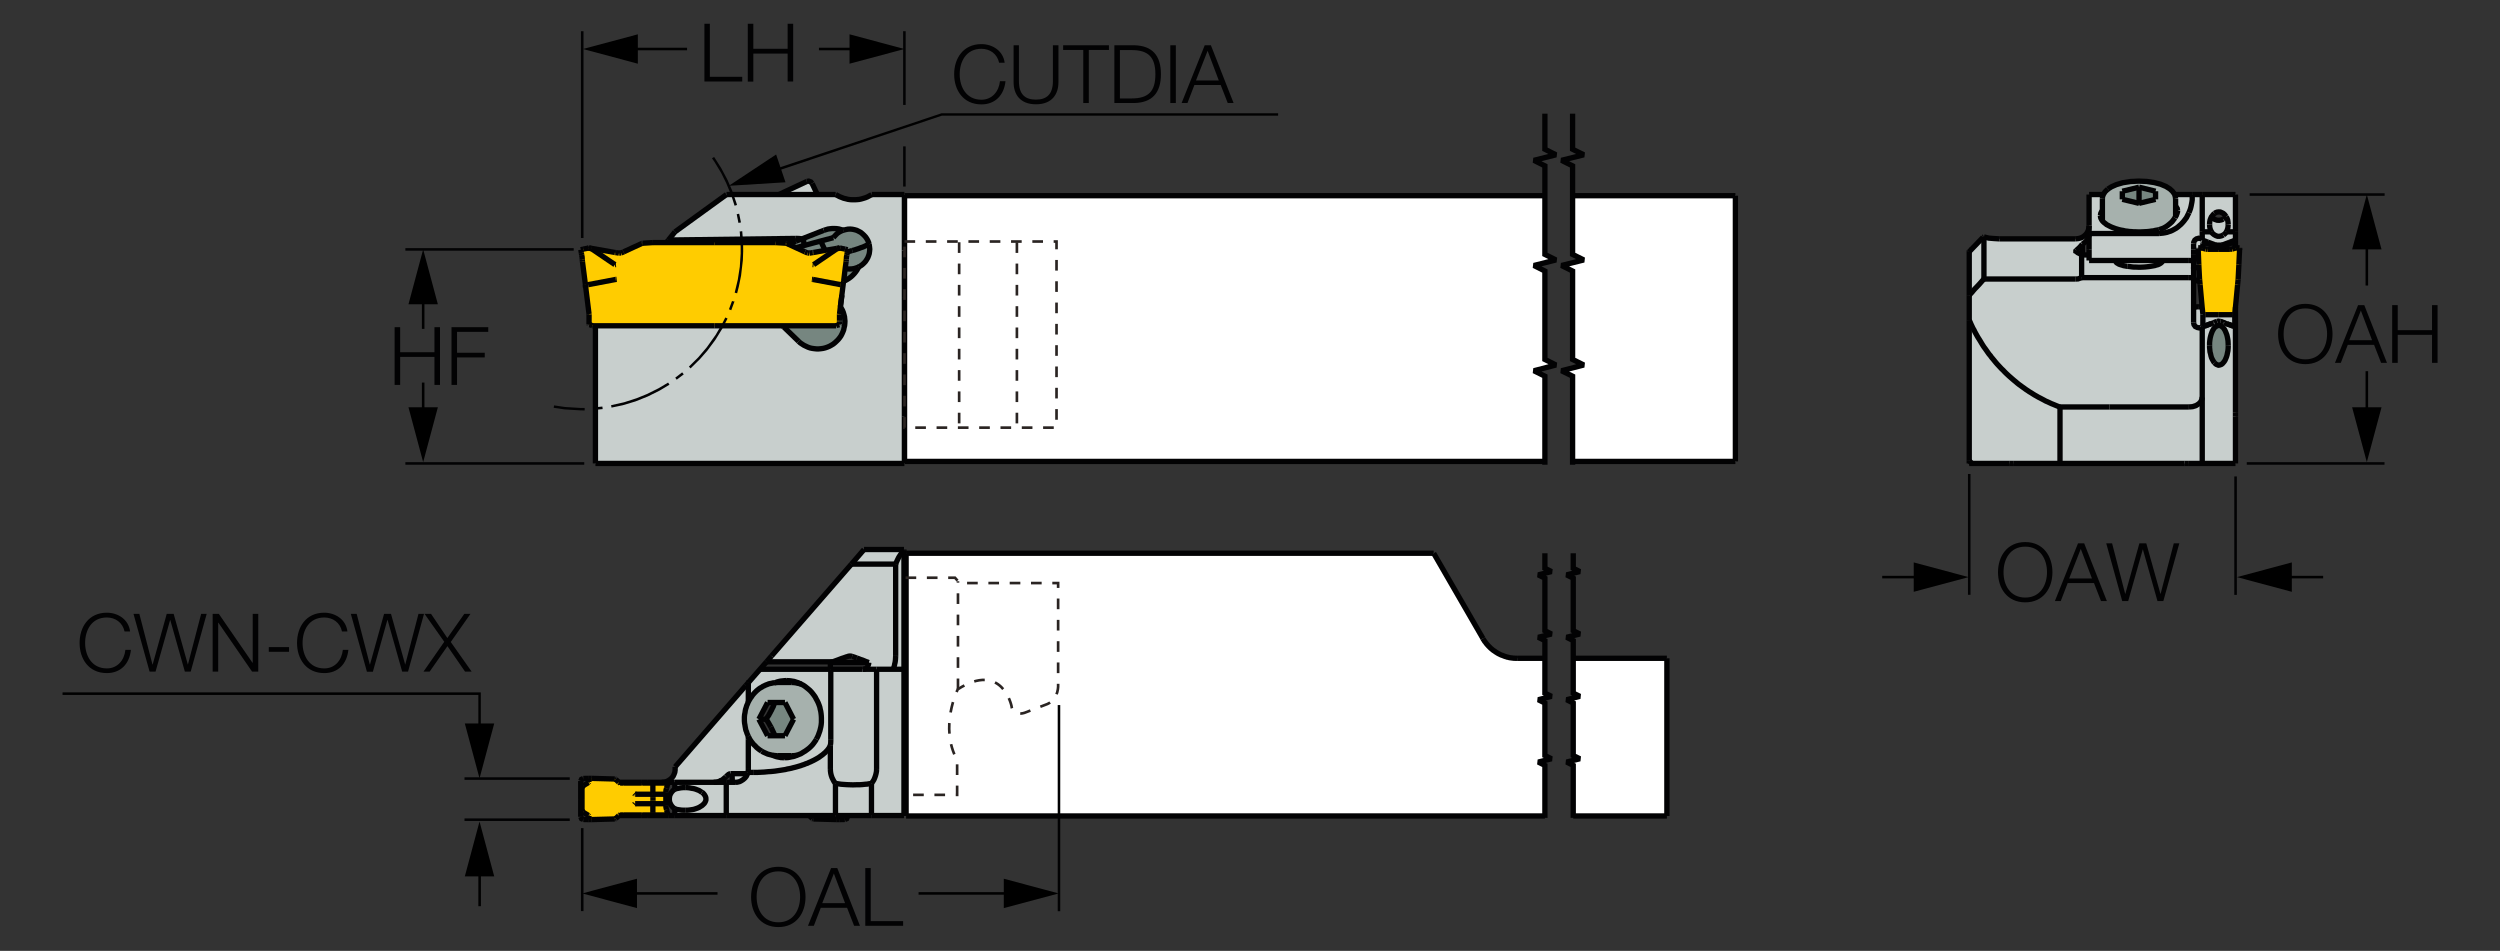 <?xml version="1.0" encoding="utf-8"?>
<!-- Generator: Adobe Illustrator 26.5.0, SVG Export Plug-In . SVG Version: 6.00 Build 0)  -->
<svg version="1.1" xmlns="http://www.w3.org/2000/svg" xmlns:xlink="http://www.w3.org/1999/xlink" x="0px" y="0px"
	 viewBox="0 0 234.66 89.25" style="enable-background:new 0 0 234.66 89.25;" xml:space="preserve">
<rect x="0" y="0" width="234.66" height="89.25" fill="#333333" stroke="none"/>
<style type="text/css">
	.st0{fill:#768680;}
	.st1{fill:#C8CFCD;}
	.st2{fill:#FFCC00;}
	.st3{fill:#A6B1AD;}
	.st4{fill:none;stroke:#020203;stroke-width:0.5;stroke-miterlimit:2;}
	.st5{fill:none;stroke:#000000;stroke-width:0.5;stroke-linecap:round;stroke-linejoin:round;}
	.st6{fill:#FFFFFF;}
	.st7{fill:none;stroke:#2A2422;stroke-width:0.25;stroke-dasharray:1,1,1,1,1,1;}
	.st8{fill:none;stroke:#FFFFFF;stroke-width:0.25;stroke-miterlimit:2;}
	.st9{fill:#020203;}
	.st10{fill:none;stroke:#020203;stroke-width:0.25;stroke-miterlimit:2;}
</style>
<g id="Layer_6">
	<g id="XMLID_3_">
		<g>
			<polygon class="st0" points="207.42,32.82 207.4,32.61 207.4,32.41 207.4,32.38 207.4,32.18 207.42,31.97 207.45,31.76 
				207.49,31.58 207.54,31.4 207.6,31.23 207.66,31.08 207.74,30.94 207.81,30.82 207.9,30.72 208,30.65 208.08,30.59 208.18,30.56 
				208.28,30.55 208.38,30.56 208.48,30.59 208.56,30.66 208.66,30.73 208.74,30.84 208.82,30.96 208.89,31.1 208.95,31.25 
				209.02,31.43 209.06,31.6 209.1,31.8 209.13,31.99 209.14,32.2 209.15,32.41 209.15,32.53 209.14,32.73 209.12,32.93 
				209.08,33.12 209.04,33.32 208.99,33.49 208.92,33.66 208.86,33.8 208.78,33.93 208.69,34.04 208.61,34.13 208.52,34.2 
				208.42,34.24 208.32,34.27 208.23,34.28 208.13,34.24 208.03,34.2 207.94,34.13 207.86,34.05 207.8,33.98 207.73,33.86 
				207.65,33.72 207.58,33.57 207.53,33.4 207.49,33.21 207.44,33.03 			"/>
			<polygon class="st1" points="207.41,21.27 207.4,21.07 207.4,21.06 207.41,20.85 207.45,20.64 207.52,20.46 207.58,20.34 
				207.73,20.49 207.9,20.6 208.11,20.67 208.3,20.68 208.51,20.64 208.69,20.57 208.87,20.45 208.96,20.35 209.03,20.47 
				209.1,20.65 209.13,20.86 209.15,21.07 209.14,21.17 209.12,21.37 209.06,21.58 208.98,21.76 208.85,21.93 208.69,22.06 
				208.67,22.07 208.51,22.14 208.33,22.18 208.16,22.18 207.99,22.12 207.83,22.03 207.69,21.92 207.57,21.76 207.53,21.67 
				207.45,21.48 			"/>
			<polygon class="st1" points="207.4,21.07 207.41,21.27 207.45,21.48 207.53,21.67 207.57,21.76 206.71,21.76 206.71,18.26 
				209.83,18.26 209.83,21.76 208.98,21.76 209.06,21.58 209.12,21.37 209.14,21.17 209.15,21.07 209.13,20.86 209.1,20.65 
				209.03,20.47 208.96,20.35 208.96,20.34 208.93,20.3 208.82,20.15 208.69,20.03 208.55,19.96 208.41,19.9 208.26,19.89 
				208.1,19.91 207.95,19.97 207.86,20.03 207.73,20.15 207.62,20.3 207.58,20.34 207.52,20.46 207.45,20.64 207.41,20.85 
				207.4,21.06 			"/>
			<path class="st1" d="M206.71,30.7l0.83-0.32l0.21-0.08l0.03-0.01l0.05-0.02l0.08-0.04l0.2-0.07h0.01l0.11-0.02l0.21,0.02
				l0.09,0.02l0.03,0.02l0.14,0.05l0.01,0.01l0.07,0.02l0.03,0.01l0.24,0.09l0.79,0.3v7.99v0.43v4.37h-3.12v-6.22V30.7z
				 M207.4,32.61l0.02,0.21l0.02,0.21l0.04,0.18l0.04,0.18l0.05,0.17l0.07,0.15l0.08,0.14l0.08,0.12l0.05,0.07l0.09,0.09l0.09,0.07
				l0.1,0.04l0.1,0.03l0.1-0.01l0.1-0.02l0.1-0.04l0.09-0.07l0.09-0.1l0.09-0.11l0.08-0.13l0.07-0.14l0.07-0.16l0.05-0.17l0.04-0.2
				l0.03-0.2l0.02-0.2l0.01-0.21v-0.12l-0.01-0.21l-0.01-0.21l-0.03-0.2l-0.03-0.2l-0.04-0.17l-0.07-0.17l-0.07-0.15l-0.07-0.14
				l-0.09-0.12l-0.08-0.11l-0.1-0.08l-0.09-0.07l-0.1-0.03l-0.1-0.01l-0.1,0.01l-0.1,0.03L208,30.65l-0.1,0.08l-0.09,0.1l-0.08,0.12
				l-0.08,0.14l-0.07,0.15l-0.05,0.16l-0.05,0.18l-0.03,0.18l-0.03,0.21l-0.02,0.21v0.21v0.02V32.61z"/>
			<polygon class="st1" points="207.75,30.31 207.54,30.38 206.96,30.58 206.77,30.58 206.77,30.55 206.77,29.53 206.78,29.53 
				206.79,29.54 207.02,29.54 208.27,29.54 209.52,29.54 209.75,29.54 209.77,29.53 209.77,30.55 209.77,30.58 209.58,30.58 
				209.04,30.4 208.8,30.31 208.77,30.3 208.7,30.28 208.69,30.26 208.55,30.21 208.52,30.19 208.43,30.17 208.23,30.14 
				208.12,30.17 208.11,30.17 207.91,30.23 207.83,30.28 207.78,30.3 			"/>
			<polygon class="st1" points="206.71,21.76 207.57,21.76 207.69,21.92 207.83,22.03 207.99,22.12 208.16,22.18 208.33,22.18 
				208.51,22.14 208.67,22.07 208.69,22.06 208.85,21.93 208.98,21.76 209.83,21.76 209.83,22.38 209.83,22.53 209.28,22.74 
				208.55,23.01 208,23.01 207.26,22.74 206.71,22.53 206.71,22.46 			"/>
			<polygon class="st1" points="206.39,37.9 206.57,37.71 206.67,37.5 206.71,37.28 206.71,43.5 205.46,43.5 205.03,43.5 
				193.36,43.5 193.36,38.2 198,38.2 205.46,38.2 205.81,38.17 206.14,38.06 			"/>
			<polygon class="st2" points="207.23,23.4 208.27,23.4 209.31,23.4 209.52,23.38 209.77,23.3 209.82,23.27 209.83,23.27 
				209.87,23.26 210.22,23.26 210.22,23.29 210.22,23.34 210.15,24.84 210.08,26.23 210.03,26.72 209.83,28.82 209.83,28.83 
				209.77,29.48 209.77,29.49 209.77,29.53 209.75,29.54 209.52,29.54 208.27,29.54 207.02,29.54 206.79,29.54 206.78,29.53 
				206.77,29.53 206.77,29.49 206.77,29.48 206.7,28.8 206.51,26.72 206.48,26.39 206.46,26.23 206.4,25.07 206.39,24.84 
				206.33,23.34 206.33,23.29 206.33,23.26 206.67,23.26 206.73,23.27 206.77,23.29 206.77,23.3 207.03,23.38 			"/>
			<polygon class="st1" points="207.54,30.38 206.71,30.7 206.57,30.74 206.43,30.78 206.24,30.74 206.06,30.65 205.94,30.48 
				205.9,30.3 205.9,30.28 205.9,28.93 205.91,28.91 205.91,28.89 205.94,28.86 206.06,28.83 206.23,28.8 206.4,28.8 206.7,28.8 
				206.77,29.48 206.77,29.49 206.77,29.53 206.77,30.55 206.77,30.58 206.96,30.58 			"/>
			<polygon class="st1" points="207.78,23.07 206.96,22.77 206.77,22.77 206.77,22.83 206.77,22.85 206.77,23.29 206.73,23.27 
				206.67,23.26 206.33,23.26 206.33,23.29 206.33,23.34 206.39,24.84 206.4,25.07 206.26,25.08 206.14,25.11 206,25.18 
				205.92,25.23 205.9,25.24 205.9,24.47 205.9,23.93 205.9,23.4 205.9,22.86 205.92,22.72 206.02,22.53 206.17,22.42 206.38,22.36 
				206.57,22.39 206.71,22.46 206.71,22.53 207.26,22.74 208,23.01 208.55,23.01 209.28,22.74 209.83,22.53 209.83,23.27 
				209.82,23.27 209.77,23.3 209.77,22.85 209.77,22.83 209.77,22.77 209.58,22.77 208.77,23.07 208.71,23.08 208.64,23.12 
				208.44,23.2 208.3,23.22 208.11,23.2 208.02,23.17 207.83,23.08 			"/>
			<polygon class="st1" points="206.57,30.74 206.71,30.7 206.71,37.28 206.67,37.5 206.57,37.71 206.39,37.9 206.14,38.06 
				205.81,38.17 205.46,38.2 198,38.2 193.36,38.2 193.29,38.18 193.1,38.11 192.93,38.04 192.74,37.96 192.56,37.89 192.39,37.81 
				192.2,37.72 192.03,37.65 191.85,37.55 191.68,37.46 191.51,37.37 191.33,37.28 191.16,37.18 190.98,37.08 190.82,36.98 
				190.65,36.87 190.48,36.77 190.32,36.66 190.15,36.55 189.99,36.43 189.83,36.32 189.67,36.2 189.5,36.08 189.35,35.96 
				189.2,35.83 189.04,35.7 188.9,35.58 188.74,35.44 188.59,35.31 188.45,35.18 188.3,35.04 188.16,34.9 188.02,34.75 
				187.87,34.61 187.73,34.46 187.6,34.32 187.46,34.17 187.33,34.02 187.2,33.86 187.07,33.7 186.94,33.55 186.82,33.38 
				186.69,33.23 186.57,33.06 186.46,32.9 186.34,32.73 186.22,32.57 186.11,32.4 186,32.22 185.9,32.05 185.79,31.87 185.68,31.7 
				185.58,31.53 185.48,31.35 185.38,31.17 185.29,30.98 185.19,30.81 185.1,30.62 185.01,30.43 184.93,30.24 184.84,30.06 
				184.84,27.71 184.96,27.58 185.1,27.43 185.23,27.27 185.37,27.11 185.52,26.96 185.66,26.81 185.8,26.66 185.94,26.5 
				186.08,26.34 186.22,26.19 194.84,26.19 195.05,26.18 195.25,26.11 195.39,26.06 205.46,26.06 205.49,26.06 205.69,26.06 
				205.9,26.08 205.9,28.93 205.9,30.28 205.9,30.3 205.94,30.48 206.06,30.65 206.24,30.74 206.43,30.78 			"/>
			<polygon class="st0" points="200.78,17.57 202.33,17.95 202.33,18.71 200.84,19.07 200.78,19.03 			"/>
			<polygon class="st0" points="199.21,17.95 200.78,17.57 200.78,19.03 200.71,19.07 199.21,18.71 			"/>
			<polygon class="st1" points="206.57,22.39 206.38,22.36 206.17,22.42 206.02,22.53 205.92,22.72 205.9,22.86 205.9,23.4 
				205.9,23.93 205.9,24.47 205.69,24.46 205.49,24.45 205.46,24.45 202.95,24.45 202.65,24.45 198.9,24.45 198.59,24.45 
				196.09,24.45 196.09,23.93 196.09,23.4 196.09,21.96 196.09,21.92 202.65,21.92 202.83,21.9 203.03,21.88 203.21,21.85 
				203.4,21.81 203.57,21.75 203.76,21.69 203.93,21.61 204.11,21.51 204.27,21.42 204.42,21.31 204.57,21.18 204.72,21.05 
				204.86,20.9 204.99,20.75 205.11,20.59 205.23,20.43 205.32,20.25 205.41,20.07 205.46,19.97 205.54,19.77 205.61,19.58 
				205.66,19.38 205.7,19.18 205.74,18.97 205.77,18.76 205.77,18.56 205.77,18.48 205.77,18.26 206.71,18.26 206.71,21.76 
				206.71,22.46 			"/>
			<path class="st3" d="M200.78,17.57l-1.57,0.38v0.76l1.5,0.36l0.07,0.02l0.07-0.02l1.49-0.36v-0.76L200.78,17.57z M199.88,21.73
				l-0.2-0.03l-0.2-0.02l-0.2-0.04l-0.18-0.03l-0.18-0.04l-0.17-0.04l-0.16-0.05l-0.16-0.05l-0.16-0.07l-0.14-0.05l-0.13-0.08
				l-0.13-0.07l-0.12-0.07l-0.11-0.09l-0.1-0.08l-0.09-0.08l-0.08-0.08l-0.02-0.03v-0.98v-1.09l0.01-0.2l0.08-0.21l0.02-0.04
				l0.14-0.22l0.26-0.25l0.35-0.22l0.45-0.21l0.61-0.17l0.72-0.11l0.76-0.04l0.76,0.03l0.73,0.11l0.58,0.15l0.5,0.21l0.37,0.23
				l0.24,0.22l0.2,0.27l0.01,0.04l0.07,0.18l0.03,0.22v0.71v0.96l-0.07,0.12l-0.28,0.37l-0.18,0.17l-0.22,0.17l-0.2,0.13l-0.22,0.12
				l-0.4,0.14l-0.14,0.03l-0.18,0.03l-0.2,0.04l-0.2,0.02l-0.2,0.03l-0.21,0.02l-0.21,0.01l-0.21,0.01l-0.21,0.01h-0.21l-0.21-0.01
				h-0.21l-0.21-0.02L199.88,21.73z"/>
			<polygon class="st1" points="199.72,25 199.68,25 199.51,24.97 199.34,24.94 199.19,24.89 199.05,24.85 198.93,24.81 198.9,24.8 
				198.9,24.45 202.65,24.45 202.65,24.8 202.64,24.8 202.53,24.85 202.4,24.88 202.25,24.93 202.08,24.96 201.91,24.99 
				201.72,25.02 201.54,25.04 201.34,25.06 201.14,25.07 200.93,25.08 200.72,25.08 200.52,25.07 200.31,25.07 200.1,25.05 
				199.91,25.02 			"/>
			<polygon class="st1" points="202.65,21.92 196.09,21.92 196.09,21.21 196.09,21.19 196.09,18.26 197.43,18.26 197.35,18.47 
				197.34,18.66 197.34,19.75 197.28,19.84 197.23,19.93 197.19,20.01 197.17,20.1 197.16,20.19 197.15,20.24 197.16,20.33 
				197.17,20.41 197.2,20.5 197.25,20.59 197.3,20.68 197.34,20.73 197.36,20.76 197.44,20.84 197.53,20.92 197.63,20.99 
				197.73,21.08 197.85,21.14 197.98,21.21 198.12,21.28 198.26,21.34 198.42,21.4 198.58,21.46 198.75,21.51 198.92,21.56 
				199.1,21.6 199.29,21.63 199.48,21.68 199.68,21.7 199.88,21.73 200.08,21.74 200.29,21.76 200.5,21.76 200.7,21.77 
				200.91,21.77 201.12,21.76 201.32,21.75 201.53,21.74 201.74,21.72 201.93,21.69 202.13,21.67 202.32,21.62 202.51,21.59 
				202.65,21.56 203.05,21.42 203.27,21.3 203.46,21.17 203.68,20.99 203.87,20.82 204.15,20.45 204.21,20.33 204.26,20.25 
				204.34,20.06 204.39,19.89 204.4,19.75 204.36,19.56 204.24,19.39 204.21,19.37 204.21,18.66 204.18,18.45 204.12,18.26 
				205.77,18.26 205.77,18.48 205.77,18.56 205.77,18.76 205.74,18.97 205.7,19.18 205.66,19.38 205.61,19.58 205.54,19.77 
				205.46,19.97 205.41,20.07 205.32,20.25 205.23,20.43 205.11,20.59 204.99,20.75 204.86,20.9 204.72,21.05 204.57,21.18 
				204.42,21.31 204.27,21.42 204.11,21.51 203.93,21.61 203.76,21.69 203.57,21.75 203.4,21.81 203.21,21.85 203.03,21.88 
				202.83,21.9 			"/>
			<polygon class="st1" points="195.21,23.21 195.46,22.92 195.46,23.93 195.39,23.87 195.2,23.81 195.02,23.72 194.89,23.61 
				194.85,23.59 194.85,23.56 194.85,23.55 194.89,23.51 194.96,23.44 			"/>
			<polygon class="st1" points="205.46,26.06 195.39,26.06 195.39,23.87 195.46,23.93 196.09,23.93 196.09,24.45 198.59,24.45 
				198.58,24.5 198.6,24.56 198.63,24.61 198.68,24.67 198.75,24.71 198.83,24.76 198.9,24.8 198.93,24.81 199.05,24.85 
				199.19,24.89 199.34,24.94 199.51,24.97 199.68,25 199.72,25 199.91,25.02 200.1,25.05 200.31,25.07 200.52,25.07 200.72,25.08 
				200.93,25.08 201.14,25.07 201.34,25.06 201.54,25.04 201.72,25.02 201.91,24.99 202.08,24.96 202.25,24.93 202.4,24.88 
				202.53,24.85 202.64,24.8 202.65,24.8 202.74,24.75 202.82,24.7 202.89,24.64 202.93,24.6 202.95,24.55 202.96,24.5 
				202.95,24.45 205.46,24.45 205.49,24.45 205.69,24.46 205.9,24.47 205.9,25.24 205.9,25.25 205.9,26.01 205.9,26.08 
				205.69,26.06 205.49,26.06 			"/>
			<polygon class="st1" points="187.66,22.42 194.84,22.42 195.1,22.39 195.35,22.32 195.58,22.19 195.78,22.01 195.93,21.81 
				196.03,21.57 196.07,21.37 196.09,21.21 196.09,21.92 196.09,21.96 196.07,22.15 196,22.36 195.86,22.58 195.68,22.76 
				195.46,22.92 195.21,23.21 194.96,23.44 194.89,23.51 194.85,23.55 194.85,23.56 194.85,23.59 194.89,23.61 195.02,23.72 
				195.2,23.81 195.39,23.87 195.39,26.06 195.25,26.11 195.05,26.18 194.84,26.19 186.22,26.19 186.22,22.24 186.67,22.35 
				187.15,22.39 			"/>
			<polygon class="st1" points="185.01,30.43 185.1,30.62 185.19,30.81 185.29,30.98 185.38,31.17 185.48,31.35 185.58,31.53 
				185.68,31.7 185.79,31.87 185.9,32.05 186,32.22 186.11,32.4 186.22,32.57 186.34,32.73 186.46,32.9 186.57,33.06 186.69,33.23 
				186.82,33.38 186.94,33.55 187.07,33.7 187.2,33.86 187.33,34.02 187.46,34.17 187.6,34.32 187.73,34.46 187.87,34.61 
				188.02,34.75 188.16,34.9 188.3,35.04 188.45,35.18 188.59,35.31 188.74,35.44 188.9,35.58 189.04,35.7 189.2,35.83 
				189.35,35.96 189.5,36.08 189.67,36.2 189.83,36.32 189.99,36.43 190.15,36.55 190.32,36.66 190.48,36.77 190.65,36.87 
				190.82,36.98 190.98,37.08 191.16,37.18 191.33,37.28 191.51,37.37 191.68,37.46 191.85,37.55 192.03,37.65 192.2,37.72 
				192.39,37.81 192.56,37.89 192.74,37.96 192.93,38.04 193.1,38.11 193.29,38.18 193.36,38.2 193.36,43.5 189.03,43.5 
				188.59,43.5 185.09,43.5 184.84,43.25 184.84,30.06 184.93,30.24 			"/>
			<polygon class="st1" points="184.96,23.5 186.13,22.28 186.22,22.24 186.22,26.19 186.08,26.34 185.94,26.5 185.8,26.66 
				185.66,26.81 185.52,26.96 185.37,27.11 185.23,27.27 185.1,27.43 184.96,27.58 184.84,27.71 184.84,23.63 			"/>
		</g>
		<g>
			<polyline class="st4" points="206.57,22.39 206.38,22.36 206.17,22.42 206.02,22.53 205.92,22.72 205.9,22.86 			"/>
			<line class="st4" x1="209.83" y1="23.27" x2="209.83" y2="22.53"/>
			<line class="st4" x1="195.46" y1="22.92" x2="195.46" y2="23.93"/>
			<polyline class="st4" points="195.46,22.92 195.68,22.76 195.86,22.58 196,22.36 196.07,22.15 196.09,21.96 			"/>
			<polyline class="st4" points="195.46,22.92 195.21,23.21 194.96,23.44 194.89,23.51 			"/>
			<polyline class="st4" points="209.83,21.76 209.83,22.38 209.83,22.53 			"/>
			<line class="st4" x1="209.83" y1="21.76" x2="209.83" y2="18.26"/>
			<line class="st4" x1="195.39" y1="23.87" x2="195.46" y2="23.93"/>
			<polyline class="st4" points="195.39,23.87 195.2,23.81 195.02,23.72 194.89,23.61 194.85,23.59 194.85,23.56 194.85,23.55 
				194.89,23.51 			"/>
			<line class="st4" x1="206.48" y1="26.39" x2="206.4" y2="26.39"/>
			<line class="st4" x1="206.7" y1="28.8" x2="206.4" y2="28.8"/>
			<line class="st4" x1="207.54" y1="30.38" x2="206.71" y2="30.7"/>
			<line class="st4" x1="209.83" y1="30.7" x2="209.04" y2="30.4"/>
			<polyline class="st4" points="206.71,43.5 206.71,37.28 206.71,30.7 			"/>
			<polyline class="st4" points="209.15,32.41 209.14,32.2 209.13,31.99 209.1,31.8 209.06,31.6 209.02,31.43 208.95,31.25 
				208.89,31.1 208.82,30.96 208.74,30.84 208.66,30.73 208.56,30.66 208.48,30.59 208.38,30.56 208.28,30.55 208.18,30.56 
				208.08,30.59 208,30.65 207.9,30.72 207.81,30.82 207.74,30.94 207.66,31.08 207.6,31.23 207.54,31.4 207.49,31.58 207.45,31.76 
				207.42,31.97 207.4,32.18 207.4,32.38 207.4,32.41 			"/>
			<polyline class="st4" points="207.86,34.05 207.94,34.13 208.03,34.2 208.13,34.24 208.23,34.28 208.32,34.27 208.42,34.24 
				208.52,34.2 208.61,34.13 208.69,34.04 208.78,33.93 208.86,33.8 208.92,33.66 208.99,33.49 209.04,33.32 209.08,33.12 
				209.12,32.93 209.14,32.73 209.15,32.53 209.15,32.41 			"/>
			<polyline class="st4" points="207.4,32.41 207.4,32.61 207.42,32.82 207.44,33.03 207.49,33.21 207.53,33.4 207.58,33.57 
				207.65,33.72 207.73,33.86 207.8,33.98 207.86,34.05 			"/>
			<polyline class="st4" points="207.57,21.76 207.69,21.92 207.83,22.03 207.99,22.12 208.16,22.18 208.33,22.18 208.51,22.14 
				208.67,22.07 208.69,22.06 			"/>
			<polyline class="st4" points="208.69,22.06 208.85,21.93 208.98,21.76 			"/>
			<line class="st4" x1="209.83" y1="21.76" x2="208.98" y2="21.76"/>
			<line class="st4" x1="209.83" y1="22.53" x2="209.28" y2="22.74"/>
			<line class="st4" x1="206.71" y1="22.53" x2="207.26" y2="22.74"/>
			<polyline class="st4" points="206.71,21.76 206.71,22.46 206.71,22.53 			"/>
			<line class="st4" x1="207.57" y1="21.76" x2="206.71" y2="21.76"/>
			<line class="st4" x1="209.28" y1="22.74" x2="208.55" y2="23.01"/>
			<polyline class="st4" points="205.9,30.28 205.9,28.93 205.9,26.08 			"/>
			<polyline class="st4" points="206.71,37.28 206.67,37.5 206.57,37.71 206.39,37.9 206.14,38.06 205.81,38.17 205.46,38.2 			"/>
			<polyline class="st4" points="205.9,26.08 205.69,26.06 205.49,26.06 205.46,26.06 			"/>
			<polyline class="st4" points="205.9,30.28 205.9,30.3 205.94,30.48 206.06,30.65 206.24,30.74 206.43,30.78 206.57,30.74 			"/>
			<line class="st4" x1="198" y1="38.2" x2="205.46" y2="38.2"/>
			<line class="st4" x1="198" y1="38.2" x2="193.36" y2="38.2"/>
			<line class="st4" x1="193.36" y1="43.5" x2="193.36" y2="38.2"/>
			<line class="st4" x1="206.71" y1="21.76" x2="206.71" y2="18.26"/>
			<line class="st4" x1="206.71" y1="22.46" x2="206.57" y2="22.39"/>
			<line class="st4" x1="207.26" y1="22.74" x2="208" y2="23.01"/>
			<polyline class="st4" points="205.46,19.97 205.54,19.77 205.61,19.58 205.66,19.38 205.7,19.18 205.74,18.97 205.77,18.76 
				205.77,18.56 205.77,18.48 			"/>
			<line class="st4" x1="205.77" y1="18.26" x2="205.77" y2="18.48"/>
			<line class="st4" x1="206.71" y1="18.26" x2="205.77" y2="18.26"/>
			<line class="st4" x1="205.9" y1="22.86" x2="205.9" y2="23.4"/>
			<line class="st4" x1="205.9" y1="23.93" x2="205.9" y2="23.4"/>
			<polyline class="st4" points="205.9,24.47 205.69,24.46 205.49,24.45 205.46,24.45 			"/>
			<polyline class="st4" points="196.09,21.92 196.09,21.96 196.09,23.4 			"/>
			<polyline class="st4" points="202.65,21.92 202.83,21.9 203.03,21.88 203.21,21.85 203.4,21.81 203.57,21.75 203.76,21.69 
				203.93,21.61 204.11,21.51 204.27,21.42 204.42,21.31 204.57,21.18 204.72,21.05 204.86,20.9 204.99,20.75 205.11,20.59 
				205.23,20.43 205.32,20.25 205.41,20.07 205.46,19.97 			"/>
			<line class="st4" x1="196.09" y1="21.92" x2="202.65" y2="21.92"/>
			<polyline class="st4" points="196.09,23.4 196.09,23.93 196.09,24.45 			"/>
			<polyline class="st4" points="196.09,24.45 198.59,24.45 198.9,24.45 202.65,24.45 202.95,24.45 205.46,24.45 			"/>
			<polyline class="st4" points="206.4,28.8 206.23,28.8 206.06,28.83 205.94,28.86 205.91,28.89 205.91,28.91 205.9,28.93 			"/>
			<line class="st4" x1="206.57" y1="30.74" x2="206.71" y2="30.7"/>
			<line class="st4" x1="208.55" y1="23.01" x2="208" y2="23.01"/>
			<polyline class="st4" points="206.4,26.39 206.19,26.36 206.03,26.27 205.94,26.18 205.9,26.01 			"/>
			<polyline class="st4" points="208.96,20.34 208.93,20.3 208.82,20.15 208.69,20.03 208.55,19.96 208.41,19.9 208.26,19.89 
				208.1,19.91 207.95,19.97 207.86,20.03 			"/>
			<polyline class="st4" points="209.15,21.07 209.13,20.86 209.1,20.65 209.03,20.47 208.96,20.35 			"/>
			<polyline class="st4" points="208.98,21.76 209.06,21.58 209.12,21.37 209.14,21.17 209.15,21.07 			"/>
			<polyline class="st4" points="207.86,20.03 207.73,20.15 207.62,20.3 207.58,20.34 207.52,20.46 207.45,20.64 207.41,20.85 
				207.4,21.06 207.4,21.07 			"/>
			<polyline class="st4" points="207.4,21.07 207.41,21.27 207.45,21.48 207.53,21.67 207.57,21.76 			"/>
			<line class="st4" x1="206.71" y1="18.26" x2="209.83" y2="18.26"/>
			<line class="st4" x1="204.12" y1="18.26" x2="205.77" y2="18.26"/>
			<line class="st4" x1="196.09" y1="18.26" x2="197.43" y2="18.26"/>
			<polyline class="st4" points="205.9,25.24 205.9,24.47 205.9,23.93 			"/>
			<polyline class="st4" points="205.9,26.08 205.9,26.01 205.9,25.25 			"/>
			<polyline class="st4" points="206.4,25.07 206.26,25.08 206.14,25.11 206,25.18 205.92,25.23 205.9,25.24 205.9,25.25 			"/>
			<polyline class="st4" points="184.84,30.06 184.93,30.24 185.01,30.43 185.1,30.62 185.19,30.81 185.29,30.98 185.38,31.17 
				185.48,31.35 185.58,31.53 185.68,31.7 185.79,31.87 185.9,32.05 186,32.22 186.11,32.4 186.22,32.57 186.34,32.73 186.46,32.9 
				186.57,33.06 186.69,33.23 186.82,33.38 186.94,33.55 187.07,33.7 187.2,33.86 187.33,34.02 187.46,34.17 187.6,34.32 
				187.73,34.46 187.87,34.61 188.02,34.75 188.16,34.9 188.3,35.04 188.45,35.18 188.59,35.31 188.74,35.44 188.9,35.58 
				189.04,35.7 189.2,35.83 189.35,35.96 189.5,36.08 189.67,36.2 189.83,36.32 189.99,36.43 190.15,36.55 190.32,36.66 
				190.48,36.77 190.65,36.87 190.82,36.98 190.98,37.08 191.16,37.18 191.33,37.28 191.51,37.37 191.68,37.46 191.85,37.55 
				192.03,37.65 192.2,37.72 192.39,37.81 192.56,37.89 192.74,37.96 192.93,38.04 193.1,38.11 193.29,38.18 193.36,38.2 			"/>
			<line class="st4" x1="184.84" y1="43.25" x2="184.84" y2="30.06"/>
			<line class="st4" x1="185.09" y1="43.5" x2="184.84" y2="43.25"/>
			<polyline class="st4" points="208.69,20.57 208.87,20.45 208.96,20.35 208.96,20.34 			"/>
			<polyline class="st4" points="207.58,20.34 207.73,20.49 207.9,20.6 208.11,20.67 208.3,20.68 208.51,20.64 208.69,20.57 			"/>
			<line class="st4" x1="196.09" y1="21.21" x2="196.09" y2="21.92"/>
			<line class="st4" x1="196.09" y1="18.26" x2="196.09" y2="21.19"/>
			<polyline class="st4" points="197.34,19.75 197.28,19.84 197.23,19.93 197.19,20.01 197.17,20.1 197.16,20.19 197.15,20.24 			
				"/>
			<polyline class="st4" points="197.15,20.24 197.16,20.33 197.17,20.41 197.2,20.5 197.25,20.59 197.3,20.68 197.34,20.73 
				197.36,20.76 197.44,20.84 197.53,20.92 197.63,20.99 197.73,21.08 197.85,21.14 197.98,21.21 198.12,21.28 198.26,21.34 
				198.42,21.4 198.58,21.46 198.75,21.51 198.92,21.56 199.1,21.6 199.29,21.63 199.48,21.68 199.68,21.7 199.88,21.73 
				200.08,21.74 200.29,21.76 200.5,21.76 200.7,21.77 200.91,21.77 201.12,21.76 201.32,21.75 201.53,21.74 201.74,21.72 
				201.93,21.69 202.13,21.67 202.32,21.62 202.51,21.59 202.65,21.56 			"/>
			<polyline class="st4" points="204.15,20.45 203.87,20.82 203.68,20.99 203.46,21.17 203.27,21.3 203.05,21.42 202.65,21.56 			
				"/>
			<polyline class="st4" points="204.15,20.45 204.21,20.33 204.26,20.25 204.34,20.06 204.39,19.89 204.4,19.75 			"/>
			<polyline class="st4" points="204.4,19.75 204.36,19.56 204.24,19.39 204.21,19.37 			"/>
			<line class="st4" x1="195.39" y1="23.87" x2="195.39" y2="26.06"/>
			<line class="st4" x1="195.39" y1="26.06" x2="205.46" y2="26.06"/>
			<line class="st4" x1="202.96" y1="24.5" x2="202.95" y2="24.45"/>
			<polyline class="st4" points="199.72,25 199.91,25.02 200.1,25.05 200.31,25.07 200.52,25.07 200.72,25.08 200.93,25.08 
				201.14,25.07 201.34,25.06 201.54,25.04 201.72,25.02 201.91,24.99 202.08,24.96 202.25,24.93 202.4,24.88 202.53,24.85 
				202.64,24.8 202.65,24.8 202.74,24.75 202.82,24.7 202.89,24.64 202.93,24.6 202.95,24.55 202.96,24.5 			"/>
			<polyline class="st4" points="198.58,24.5 198.6,24.56 198.63,24.61 198.68,24.67 198.75,24.71 198.83,24.76 198.9,24.8 
				198.93,24.81 199.05,24.85 199.19,24.89 199.34,24.94 199.51,24.97 199.68,25 199.72,25 			"/>
			<line class="st4" x1="198.59" y1="24.45" x2="198.58" y2="24.5"/>
			<line class="st4" x1="195.46" y1="23.93" x2="196.09" y2="23.93"/>
			<line class="st4" x1="194.84" y1="22.42" x2="187.66" y2="22.42"/>
			<polyline class="st4" points="194.84,22.42 195.1,22.39 195.35,22.32 195.58,22.19 195.78,22.01 195.93,21.81 196.03,21.57 
				196.07,21.37 196.09,21.21 196.09,21.19 			"/>
			<polyline class="st4" points="194.84,26.19 195.05,26.18 195.25,26.11 195.39,26.06 			"/>
			<line class="st4" x1="186.22" y1="26.19" x2="186.22" y2="22.24"/>
			<line class="st4" x1="186.22" y1="26.19" x2="194.84" y2="26.19"/>
			<polyline class="st4" points="187.66,22.42 187.15,22.39 186.67,22.35 186.22,22.24 			"/>
			<line class="st4" x1="186.13" y1="22.28" x2="186.22" y2="22.24"/>
			<polyline class="st4" points="184.84,23.63 184.96,23.5 186.13,22.28 			"/>
			<line class="st4" x1="184.84" y1="27.71" x2="184.84" y2="23.63"/>
			<line class="st4" x1="184.84" y1="27.71" x2="184.84" y2="30.06"/>
			<polyline class="st4" points="186.22,26.19 186.08,26.34 185.94,26.5 185.8,26.66 185.66,26.81 185.52,26.96 185.37,27.11 
				185.23,27.27 185.1,27.43 184.96,27.58 184.84,27.71 			"/>
			<polyline class="st4" points="205.46,43.5 206.71,43.5 209.83,43.5 			"/>
			<polyline class="st4" points="184.84,43.5 185.09,43.5 188.59,43.5 			"/>
			<line class="st4" x1="189.03" y1="43.5" x2="188.59" y2="43.5"/>
			<polyline class="st4" points="189.03,43.5 193.36,43.5 205.03,43.5 			"/>
			<line class="st4" x1="205.46" y1="43.5" x2="205.03" y2="43.5"/>
			<line class="st4" x1="184.84" y1="23.63" x2="184.84" y2="23.5"/>
			<line class="st4" x1="184.84" y1="43.5" x2="184.84" y2="43.25"/>
			<line class="st4" x1="209.83" y1="43.5" x2="209.83" y2="39.12"/>
			<polyline class="st4" points="209.83,28.83 209.83,30.7 209.83,38.69 			"/>
			<line class="st4" x1="209.83" y1="39.12" x2="209.83" y2="38.69"/>
			<line class="st4" x1="184.84" y1="23.5" x2="184.96" y2="23.5"/>
			<line class="st4" x1="209.77" y1="30.55" x2="209.77" y2="30.58"/>
			<line class="st4" x1="209.77" y1="29.53" x2="209.77" y2="30.55"/>
			<line class="st4" x1="209.77" y1="29.49" x2="209.77" y2="29.53"/>
			<line class="st4" x1="209.77" y1="23.3" x2="209.77" y2="22.85"/>
			<line class="st4" x1="209.77" y1="22.83" x2="209.77" y2="22.85"/>
			<line class="st4" x1="209.77" y1="22.83" x2="209.77" y2="22.77"/>
			<line class="st4" x1="209.77" y1="30.58" x2="209.58" y2="30.58"/>
			<polyline class="st4" points="209.77,29.53 209.75,29.54 209.52,29.54 			"/>
			<line class="st4" x1="209.77" y1="29.49" x2="209.77" y2="29.48"/>
			<line class="st4" x1="209.58" y1="22.77" x2="209.77" y2="22.77"/>
			<polyline class="st4" points="209.58,30.58 209.04,30.4 208.8,30.31 208.77,30.3 			"/>
			<line class="st4" x1="209.52" y1="29.54" x2="208.27" y2="29.54"/>
			<line class="st4" x1="210.08" y1="26.23" x2="210.03" y2="26.72"/>
			<polyline class="st4" points="210.03,26.72 209.83,28.82 209.83,28.83 209.77,29.48 			"/>
			<line class="st4" x1="209.87" y1="23.26" x2="210.22" y2="23.26"/>
			<line class="st4" x1="208.27" y1="23.4" x2="209.31" y2="23.4"/>
			<line class="st5" x1="208.71" y1="23.17" x2="208.73" y2="23.17"/>
			<line class="st4" x1="206.77" y1="23.29" x2="206.77" y2="22.85"/>
			<line class="st4" x1="208.77" y1="23.07" x2="209.58" y2="22.77"/>
			<line class="st4" x1="208.7" y1="30.28" x2="208.77" y2="30.3"/>
			<line class="st4" x1="207.02" y1="29.54" x2="208.27" y2="29.54"/>
			<polyline class="st4" points="208.7,30.28 208.69,30.26 208.55,30.21 208.52,30.19 208.43,30.17 			"/>
			<polyline class="st4" points="208.43,30.17 208.23,30.14 208.12,30.17 			"/>
			<line class="st4" x1="210.08" y1="26.23" x2="210.15" y2="24.84"/>
			<line class="st4" x1="210.15" y1="24.84" x2="210.22" y2="23.34"/>
			<polyline class="st4" points="210.2,23.38 210.22,23.34 210.22,23.29 			"/>
			<line class="st4" x1="210.22" y1="23.26" x2="210.22" y2="23.29"/>
			<polyline class="st4" points="209.87,23.26 209.83,23.27 209.82,23.27 			"/>
			<line class="st4" x1="206.33" y1="23.26" x2="206.33" y2="23.29"/>
			<line class="st4" x1="206.67" y1="23.26" x2="206.33" y2="23.26"/>
			<line class="st4" x1="206.73" y1="23.27" x2="206.67" y2="23.26"/>
			<polyline class="st4" points="207.03,23.38 206.77,23.3 206.77,23.29 206.73,23.27 			"/>
			<line class="st4" x1="207.03" y1="23.38" x2="207.23" y2="23.4"/>
			<line class="st4" x1="208.27" y1="23.4" x2="207.23" y2="23.4"/>
			<line class="st4" x1="209.31" y1="23.4" x2="209.52" y2="23.38"/>
			<polyline class="st4" points="209.52,23.38 209.77,23.3 209.82,23.27 			"/>
			<line class="st4" x1="206.77" y1="22.77" x2="206.77" y2="22.83"/>
			<line class="st4" x1="206.77" y1="22.83" x2="206.77" y2="22.85"/>
			<line class="st4" x1="206.77" y1="29.49" x2="206.77" y2="29.53"/>
			<line class="st4" x1="206.77" y1="29.53" x2="206.77" y2="30.55"/>
			<line class="st4" x1="206.77" y1="30.55" x2="206.77" y2="30.58"/>
			<line class="st4" x1="208.71" y1="23.08" x2="208.77" y2="23.07"/>
			<polyline class="st4" points="208.44,23.2 208.64,23.12 208.71,23.08 			"/>
			<polyline class="st4" points="208.11,23.2 208.3,23.22 208.44,23.2 			"/>
			<line class="st5" x1="206.96" y1="22.83" x2="206.95" y2="22.83"/>
			<polyline class="st4" points="206.77,29.53 206.78,29.53 206.79,29.54 207.02,29.54 			"/>
			<polyline class="st4" points="207.78,30.3 207.75,30.31 207.54,30.38 206.96,30.58 			"/>
			<line class="st4" x1="207.78" y1="30.3" x2="207.83" y2="30.28"/>
			<line class="st4" x1="208.11" y1="30.17" x2="208.12" y2="30.17"/>
			<polyline class="st4" points="208.11,30.17 207.91,30.23 207.83,30.28 			"/>
			<polyline class="st4" points="206.51,26.72 206.7,28.8 206.77,29.48 			"/>
			<line class="st4" x1="206.77" y1="29.49" x2="206.77" y2="29.48"/>
			<line class="st4" x1="206.33" y1="23.34" x2="206.33" y2="23.29"/>
			<line class="st4" x1="206.39" y1="24.84" x2="206.33" y2="23.34"/>
			<polyline class="st4" points="206.46,26.23 206.4,25.07 206.39,24.84 			"/>
			<polyline class="st4" points="206.46,26.23 206.48,26.39 206.51,26.72 			"/>
			<line class="st4" x1="206.96" y1="30.58" x2="206.77" y2="30.58"/>
			<line class="st4" x1="206.77" y1="22.77" x2="206.96" y2="22.77"/>
			<polyline class="st4" points="207.83,23.08 208.02,23.17 208.11,23.2 			"/>
			<line class="st4" x1="206.96" y1="22.77" x2="207.78" y2="23.07"/>
			<line class="st4" x1="207.78" y1="23.07" x2="207.83" y2="23.08"/>
			<polyline class="st4" points="200.78,19.09 200.84,19.07 202.33,18.71 			"/>
			<polyline class="st4" points="199.21,18.71 200.71,19.07 200.78,19.09 			"/>
			<line class="st4" x1="199.21" y1="17.95" x2="199.21" y2="18.71"/>
			<line class="st4" x1="200.78" y1="17.57" x2="199.21" y2="17.95"/>
			<line class="st4" x1="202.33" y1="17.95" x2="200.78" y2="17.57"/>
			<line class="st4" x1="202.33" y1="18.71" x2="202.33" y2="17.95"/>
			<line class="st4" x1="200.71" y1="19.07" x2="200.78" y2="19.03"/>
			<line class="st4" x1="200.84" y1="19.07" x2="200.78" y2="19.03"/>
			<line class="st4" x1="200.78" y1="17.57" x2="200.78" y2="19.03"/>
			<line class="st4" x1="202.65" y1="24.45" x2="202.65" y2="24.8"/>
			<line class="st4" x1="198.9" y1="24.45" x2="198.9" y2="24.8"/>
			<polyline class="st4" points="204.21,18.66 204.21,19.37 204.21,20.33 204.21,20.35 			"/>
			<polyline class="st4" points="197.34,18.66 197.34,19.75 197.34,20.73 			"/>
			<polyline class="st4" points="197.85,17.75 198.2,17.53 198.65,17.33 199.26,17.15 199.97,17.04 200.74,17 201.5,17.03 
				202.22,17.14 202.8,17.29 203.3,17.5 203.67,17.73 203.91,17.95 204.11,18.22 204.12,18.26 204.18,18.45 204.21,18.66 			"/>
			<polyline class="st4" points="197.85,17.75 197.59,18 197.45,18.22 197.43,18.26 197.35,18.47 197.34,18.66 			"/>
		</g>
	</g>
</g>
<g id="Layer_4">
	<g id="XMLID_00000041268161632902040720000017206602000307631291_">
		<g>
			<polygon class="st1" points="84.85,62.82 84.85,55.32 84.94,55.4 85.06,55.56 85.1,55.76 85.1,71.75 85.09,71.87 85.01,72.05 
				84.85,72.18 			"/>
			<polygon class="st1" points="83.85,62.82 84.85,62.82 84.85,72.18 84.85,76.55 81.8,76.55 81.8,73.53 81.92,73.37 82.03,73.19 
				82.11,73 82.18,72.8 82.23,72.61 82.27,72.4 82.28,72.18 82.28,62.82 			"/>
			<polygon class="st1" points="83.89,62.68 83.93,62.55 83.96,62.44 83.98,62.32 84.01,62.21 84.03,62.1 84.05,61.93 84.06,61.76 
				84.07,61.57 84.07,52.95 84.1,52.87 84.18,52.68 84.27,52.49 84.36,52.31 84.47,52.14 84.59,51.96 84.72,51.8 84.85,51.64 
				84.85,55.32 84.85,62.82 83.85,62.82 83.85,62.81 83.86,62.77 			"/>
			<polygon class="st1" points="78.54,73.55 78.42,73.53 78.29,73.37 78.19,73.18 78.1,73 78.03,72.8 77.98,72.6 77.95,72.39 
				77.94,72.18 77.94,69.96 77.97,69.77 77.98,69.55 77.98,69.38 77.98,62.82 80.95,62.82 81,62.82 82.28,62.82 82.28,72.18 
				82.27,72.4 82.23,72.61 82.18,72.8 82.11,73 82.03,73.19 81.92,73.37 81.8,73.53 81.67,73.56 81.55,73.57 81.4,73.6 81.24,73.61 
				80.96,73.64 80.66,73.66 80.36,73.66 80.06,73.67 79.75,73.66 79.48,73.65 79.2,73.63 78.93,73.61 78.67,73.57 			"/>
			<polygon class="st1" points="84.07,52.95 79.92,52.95 81.1,51.58 84.85,51.58 84.85,51.64 84.72,51.8 84.59,51.96 84.47,52.14 
				84.36,52.31 84.27,52.49 84.18,52.68 84.1,52.87 			"/>
			<polygon class="st1" points="78.16,62.12 71.95,62.12 72.42,61.57 79.92,52.95 84.07,52.95 84.07,61.57 84.06,61.76 84.05,61.93 
				84.03,62.1 84.01,62.21 83.98,62.32 83.96,62.44 83.93,62.55 83.89,62.68 83.86,62.77 83.85,62.81 83.85,62.82 82.28,62.82 
				81,62.82 81.05,62.81 81.1,62.81 81.15,62.8 81.2,62.78 81.25,62.76 81.3,62.72 81.34,62.69 81.37,62.66 81.41,62.63 
				81.43,62.59 81.44,62.56 81.47,62.51 81.49,62.45 81.51,62.4 81.53,62.33 81.54,62.27 81.55,62.19 81.35,62.12 81.16,62.04 
				80.97,61.96 80.78,61.9 80.58,61.82 80.42,61.77 80.22,61.69 80.03,61.63 79.98,61.62 79.9,61.59 79.83,61.58 79.78,61.58 
				79.72,61.58 79.68,61.59 79.62,61.6 79.54,61.63 79.43,61.66 79.18,61.75 79.02,61.8 78.68,61.93 			"/>
			<polygon class="st1" points="78.42,76.55 78.42,73.53 78.54,73.55 78.67,73.57 78.93,73.61 79.2,73.63 79.48,73.65 79.75,73.66 
				80.06,73.67 80.36,73.66 80.66,73.66 80.96,73.64 81.24,73.61 81.4,73.6 81.55,73.57 81.67,73.56 81.8,73.53 81.8,76.55 
				79.54,76.55 78.79,76.55 			"/>
			<polygon class="st1" points="73.55,71 73.36,70.93 74.3,70.93 74.48,70.93 74.67,70.91 74.81,70.89 74.65,70.95 74.47,71.01 
				74.3,71.04 74.12,71.08 74,71.1 73.92,71.08 73.73,71.04 			"/>
			<polygon class="st0" points="72,67.36 72.16,67.13 72.22,67.01 72.29,66.89 72.35,66.77 72.42,66.65 72.47,66.53 72.53,66.42 
				72.59,66.3 72.63,66.17 72.73,65.94 73.68,65.94 74.49,67.51 73.68,69.06 72.73,69.06 72.66,68.87 72.57,68.68 72.48,68.49 
				72.39,68.3 72.36,68.25 72.26,68.07 72.16,67.89 72.05,67.71 71.94,67.54 71.92,67.51 			"/>
			<polygon class="st1" points="72.5,70.89 72.67,70.91 72.87,70.93 73.01,70.93 73.36,70.93 73.55,71 73.73,71.04 73.92,71.08 
				74,71.1 73.95,71.11 73.78,71.12 73.69,71.12 73.6,71.13 73.5,71.12 73.3,71.11 73.09,71.07 72.89,71.03 72.69,70.96 			"/>
			<polygon class="st1" points="70.24,64.08 71.34,62.82 77.94,62.82 77.98,62.82 77.98,69.38 77.98,69.55 77.97,69.77 77.94,69.96 
				77.91,70.05 77.85,70.14 77.8,70.23 77.74,70.31 77.68,70.39 77.6,70.48 77.53,70.55 77.45,70.64 77.36,70.71 77.27,70.79 
				77.17,70.87 77.07,70.94 76.96,71.02 76.85,71.1 76.73,71.17 76.61,71.24 76.48,71.31 76.35,71.38 76.22,71.44 76.08,71.51 
				75.93,71.57 75.79,71.64 75.63,71.69 75.47,71.76 75.31,71.81 75.15,71.87 74.98,71.92 74.81,71.97 74.63,72.02 74.46,72.06 
				74.28,72.11 74.09,72.15 73.91,72.18 73.72,72.23 73.53,72.26 73.34,72.29 73.14,72.32 72.94,72.35 72.74,72.38 72.55,72.4 
				72.34,72.42 72.13,72.43 71.93,72.45 71.72,72.47 71.52,72.48 71.32,72.49 71.1,72.5 70.89,72.5 70.69,72.5 70.21,72.5 
				70.24,72.29 70.24,72.18 70.24,69.38 70.24,69.13 70.29,69.21 70.34,69.31 70.39,69.41 70.46,69.51 70.52,69.6 70.59,69.69 
				70.66,69.78 70.73,69.87 70.81,69.94 70.92,70.05 71.02,70.16 71.13,70.25 71.22,70.32 71.31,70.39 71.41,70.45 71.49,70.51 
				71.68,70.61 71.86,70.69 72.06,70.78 72.25,70.83 72.46,70.88 72.5,70.89 72.69,70.96 72.89,71.03 73.09,71.07 73.3,71.11 
				73.5,71.12 73.6,71.13 73.69,71.12 73.78,71.12 73.95,71.11 74,71.1 74.12,71.08 74.3,71.04 74.47,71.01 74.65,70.95 
				74.81,70.89 74.82,70.89 74.99,70.82 75.17,70.75 75.33,70.65 75.49,70.55 75.58,70.5 75.66,70.44 75.73,70.39 75.81,70.33 
				75.94,70.23 76.06,70.12 76.18,70 76.29,69.88 76.38,69.76 76.48,69.62 76.57,69.49 76.63,69.38 76.73,69.19 76.81,69.01 
				76.88,68.81 76.95,68.62 77,68.42 77.05,68.21 77.08,68.02 77.1,67.8 77.1,67.59 77.1,67.39 77.09,67.18 77.07,66.98 
				77.04,66.77 76.99,66.57 76.95,66.37 76.88,66.17 76.81,65.99 76.72,65.8 76.62,65.62 76.53,65.44 76.42,65.28 76.3,65.12 
				76.17,64.96 76.03,64.81 75.88,64.68 75.73,64.56 75.58,64.44 75.42,64.33 75.25,64.24 75.22,64.22 75.08,64.16 74.91,64.08 
				74.72,64.02 74.54,63.96 74.35,63.93 74.17,63.9 74.13,63.9 73.98,63.89 73.83,63.88 73.63,63.89 73.45,63.91 73.26,63.93 
				73.08,63.97 72.89,64.03 72.76,64.08 72.75,64.08 72.66,64.09 72.55,64.1 72.44,64.13 72.34,64.15 72.23,64.17 72.13,64.2 
				72.04,64.24 71.93,64.28 71.83,64.32 71.72,64.38 71.62,64.42 71.52,64.49 71.43,64.54 71.34,64.59 71.24,64.66 71.13,64.75 
				71.02,64.84 70.91,64.95 70.83,65.03 70.75,65.12 70.68,65.2 70.61,65.29 70.55,65.39 70.48,65.47 70.42,65.57 70.36,65.67 
				70.3,65.77 70.25,65.87 70.24,65.88 70.24,64.09 			"/>
			<path class="st3" d="M71.23,67.51l0.82,1.55h0.68h0.95l0.82-1.55l-0.82-1.57h-0.95h-0.68L71.23,67.51z M70.46,69.51l-0.07-0.1
				l-0.05-0.1l-0.05-0.1l-0.04-0.09v-0.01l-0.01-0.01L70.19,69l-0.04-0.1l-0.04-0.11l-0.03-0.11l-0.04-0.11l-0.03-0.11l-0.02-0.12
				l-0.03-0.16l-0.02-0.14l-0.02-0.15l-0.01-0.11l-0.01-0.12v-0.12v-0.11v-0.12l0.01-0.12l0.01-0.11l0.03-0.2l0.02-0.15l0.03-0.15
				L70,66.52l0.03-0.12l0.03-0.11l0.04-0.11l0.04-0.1l0.04-0.11l0.04-0.1l0.01-0.01l0.04-0.1l0.07-0.1l0.05-0.1l0.07-0.1l0.07-0.09
				l0.07-0.1l0.07-0.09l0.08-0.09l0.08-0.09l0.08-0.08l0.12-0.11l0.11-0.1l0.11-0.09l0.1-0.07l0.09-0.05l0.1-0.05l0.1-0.07l0.1-0.04
				l0.11-0.05l0.1-0.04l0.11-0.04l0.1-0.03l0.1-0.03l0.11-0.02l0.1-0.02l0.11-0.02l0.11-0.01l0.1-0.01h0.01l0.11-0.01l0.14-0.01
				h0.38h0.9l0.18,0.01l0.18,0.02l0.18,0.03l0.18,0.04l0.18,0.05l0.03,0.01l0.16,0.1l0.16,0.11l0.15,0.12l0.15,0.12l0.14,0.13
				l0.14,0.15l0.13,0.15l0.12,0.16l0.11,0.16l0.1,0.17l0.1,0.18l0.09,0.18l0.08,0.18l0.07,0.2l0.04,0.21l0.04,0.2l0.03,0.21
				l0.02,0.21l0.01,0.21v0.21v0.21l-0.02,0.22l-0.03,0.2L77,68.42l-0.05,0.2l-0.07,0.2l-0.08,0.2l-0.08,0.18l-0.1,0.18l-0.07,0.11
				l-0.09,0.13l-0.1,0.14l-0.1,0.12L76.18,70l-0.12,0.12l-0.12,0.11l-0.13,0.11l-0.08,0.05l-0.08,0.05l-0.08,0.05l-0.09,0.05
				l-0.16,0.1l-0.16,0.1l-0.17,0.08l-0.17,0.07h-0.01l-0.14,0.02l-0.18,0.02H74.3h-0.93h-0.35h-0.14l-0.21-0.02l-0.16-0.02
				l-0.04-0.01l-0.21-0.04l-0.2-0.05l-0.2-0.09l-0.18-0.09l-0.18-0.1l-0.09-0.05l-0.1-0.07l-0.09-0.07l-0.09-0.08l-0.11-0.09
				l-0.11-0.11l-0.11-0.11l-0.08-0.08l-0.08-0.09l-0.07-0.09l-0.07-0.1L70.46,69.51z"/>
			<polygon class="st1" points="70.21,72.5 70.69,72.5 70.89,72.5 71.1,72.5 71.32,72.49 71.52,72.48 71.72,72.47 71.93,72.45 
				72.13,72.43 72.34,72.42 72.55,72.4 72.74,72.38 72.94,72.35 73.14,72.32 73.34,72.29 73.53,72.26 73.72,72.23 73.91,72.18 
				74.09,72.15 74.28,72.11 74.46,72.06 74.63,72.02 74.81,71.97 74.98,71.92 75.15,71.87 75.31,71.81 75.47,71.76 75.63,71.69 
				75.79,71.64 75.93,71.57 76.08,71.51 76.22,71.44 76.35,71.38 76.48,71.31 76.61,71.24 76.73,71.17 76.85,71.1 76.96,71.02 
				77.07,70.94 77.17,70.87 77.27,70.79 77.36,70.71 77.45,70.64 77.53,70.55 77.6,70.48 77.68,70.39 77.74,70.31 77.8,70.23 
				77.85,70.14 77.91,70.05 77.94,69.96 77.94,72.18 77.95,72.39 77.98,72.6 78.03,72.8 78.1,73 78.19,73.18 78.29,73.37 
				78.42,73.53 78.42,76.55 75.97,76.55 68.17,76.55 68.17,73.43 68.72,73.43 68.99,73.43 69.2,73.42 69.41,73.37 69.59,73.28 
				69.76,73.17 69.92,73.03 70.05,72.87 70.14,72.68 70.17,72.62 			"/>
			<polygon class="st1" points="68.71,72.68 68.7,72.64 68.7,72.63 68.7,72.62 69.93,72.62 70.13,72.62 70.17,72.62 70.14,72.68 
				70.05,72.87 69.92,73.03 69.76,73.17 69.59,73.28 69.41,73.37 69.2,73.42 68.99,73.43 68.72,73.43 68.73,73.3 68.73,73.07 
				68.72,72.86 68.72,72.76 			"/>
			<polygon class="st1" points="64.71,73.95 64.9,73.99 65.1,74.02 65.28,74.07 65.46,74.14 65.62,74.2 65.76,74.29 65.89,74.38 
				65.98,74.43 66.08,74.54 66.15,74.64 66.21,74.75 66.25,74.86 66.26,74.98 66.26,75.09 66.23,75.19 66.18,75.3 66.11,75.41 
				66.01,75.51 65.9,75.61 65.77,75.69 65.63,75.78 65.47,75.85 65.3,75.91 65.11,75.97 64.93,76 64.72,76.03 64.51,76.05 
				64.31,76.05 64.16,76.05 63.96,76.04 63.75,76.01 63.55,75.98 63.34,75.92 63.21,75.82 63.07,75.68 62.96,75.51 62.87,75.32 
				62.83,75.12 62.83,74.91 62.86,74.7 62.94,74.51 63.05,74.34 63.19,74.19 63.34,74.07 63.48,74.03 63.69,73.99 63.89,73.95 
				64.1,73.93 64.31,73.93 64.5,73.93 			"/>
			<polygon class="st1" points="63.34,73.43 66.99,73.43 68.17,73.43 68.17,76.55 63.34,76.55 63.34,75.92 63.55,75.98 63.75,76.01 
				63.96,76.04 64.16,76.05 64.31,76.05 64.51,76.05 64.72,76.03 64.93,76 65.11,75.97 65.3,75.91 65.47,75.85 65.63,75.78 
				65.77,75.69 65.9,75.61 66.01,75.51 66.11,75.41 66.18,75.3 66.23,75.19 66.26,75.09 66.26,74.98 66.25,74.86 66.21,74.75 
				66.15,74.64 66.08,74.54 65.98,74.43 65.89,74.38 65.76,74.29 65.62,74.2 65.46,74.14 65.28,74.07 65.1,74.02 64.9,73.99 
				64.71,73.95 64.5,73.93 64.31,73.93 64.1,73.93 63.89,73.95 63.69,73.99 63.48,74.03 63.34,74.07 			"/>
			<polygon class="st1" points="63.37,71.98 70.01,64.34 70.21,64.12 70.23,64.09 70.24,64.09 70.24,65.88 70.2,65.97 70.16,66.08 
				70.11,66.18 70.07,66.29 70.04,66.4 70,66.52 69.98,66.58 69.95,66.74 69.93,66.89 69.89,67.08 69.88,67.19 69.87,67.31 
				69.87,67.43 69.87,67.54 69.87,67.66 69.88,67.78 69.89,67.89 69.92,68.04 69.94,68.18 69.97,68.34 69.99,68.46 70.02,68.57 
				70.07,68.68 70.1,68.79 70.14,68.9 70.19,69 70.23,69.11 70.24,69.12 70.24,69.13 70.24,69.38 70.24,72.18 70.24,72.29 
				70.21,72.5 70.17,72.62 70.13,72.62 69.93,72.62 68.7,72.62 68.56,72.62 68.52,72.63 68.48,72.64 68.46,72.65 68.43,72.67 
				68.38,72.69 68.34,72.73 68.29,72.78 68.24,72.81 68.15,72.89 68.07,72.98 68.01,73.02 67.94,73.08 67.87,73.14 67.82,73.18 
				67.72,73.24 67.62,73.3 67.59,73.3 67.39,73.38 67.2,73.42 66.99,73.43 63.34,73.43 62.72,73.43 62.12,73.43 62.34,73.42 
				62.53,73.37 62.72,73.28 62.89,73.17 63.05,73.03 63.18,72.87 63.27,72.68 63.34,72.49 63.37,72.28 63.37,72.18 			"/>
			<polygon class="st2" points="61.28,74.5 61.28,73.68 61.28,73.5 62.7,73.5 62.56,73.99 62.51,74.18 62.5,74.39 62.5,74.4 
				62.5,74.55 61.28,74.55 			"/>
			<polygon class="st2" points="62.71,76.5 61.28,76.5 61.28,76.3 61.28,75.49 61.28,75.44 62.5,75.44 62.5,75.59 62.51,75.79 
				62.56,76 62.56,76.01 			"/>
			<polygon class="st2" points="61.28,75.44 61.29,75.16 61.29,74.82 61.28,74.55 62.5,74.55 62.5,75.44 			"/>
			<polygon class="st2" points="55.28,76.59 55.24,76.54 54.74,76.24 54.71,76.22 54.63,76.04 54.63,75 54.63,73.95 54.64,73.91 
				54.74,73.75 55.24,73.45 55.28,73.4 55.28,73.06 55.5,73.06 57.71,73.12 57.79,73.15 58.08,73.43 58.08,73.44 58.1,73.45 
				58.19,73.5 58.27,73.5 58.52,73.5 60.22,73.5 60.23,73.5 60.31,73.5 61.28,73.5 61.28,73.68 61.28,74.5 61.28,74.55 61.29,74.82 
				61.29,75.16 61.28,75.44 61.28,75.49 61.28,76.3 61.28,76.5 60.31,76.5 60.23,76.5 58.52,76.5 58.27,76.5 58.19,76.5 58.1,76.53 
				58.08,76.54 58.08,76.55 57.79,76.84 57.71,76.87 55.5,76.93 55.28,76.93 			"/>
		</g>
		<g>
			<polyline class="st4" points="85.1,55.76 85.06,55.56 84.94,55.4 84.85,55.32 			"/>
			<line class="st4" x1="85.1" y1="55.76" x2="85.1" y2="71.75"/>
			<polyline class="st4" points="84.85,72.18 85.01,72.05 85.09,71.87 85.1,71.75 			"/>
			<polyline class="st4" points="76.25,76.84 75.97,76.55 75.96,76.54 			"/>
			<line class="st4" x1="58.27" y1="76.5" x2="58.19" y2="76.5"/>
			<line class="st4" x1="58.52" y1="76.5" x2="58.27" y2="76.5"/>
			<line class="st4" x1="58.52" y1="76.5" x2="60.23" y2="76.5"/>
			<line class="st4" x1="60.31" y1="76.5" x2="60.23" y2="76.5"/>
			<line class="st4" x1="60.31" y1="76.5" x2="61.28" y2="76.5"/>
			<line class="st4" x1="61.28" y1="76.5" x2="62.71" y2="76.5"/>
			<line class="st4" x1="76.25" y1="76.84" x2="76.34" y2="76.87"/>
			<line class="st4" x1="78.77" y1="76.59" x2="78.77" y2="76.93"/>
			<line class="st4" x1="76.34" y1="76.87" x2="78.55" y2="76.93"/>
			<line class="st4" x1="78.55" y1="76.93" x2="78.77" y2="76.93"/>
			<line class="st4" x1="58.19" y1="76.5" x2="58.1" y2="76.53"/>
			<line class="st4" x1="58.08" y1="76.54" x2="58.1" y2="76.53"/>
			<line class="st4" x1="61.28" y1="76.3" x2="61.28" y2="76.5"/>
			<line class="st4" x1="79.3" y1="76.92" x2="78.84" y2="76.93"/>
			<line class="st4" x1="78.77" y1="76.93" x2="78.84" y2="76.93"/>
			<line class="st4" x1="78.79" y1="76.55" x2="78.77" y2="76.59"/>
			<polyline class="st4" points="79.3,76.92 79.47,76.85 79.54,76.67 			"/>
			<line class="st4" x1="79.54" y1="76.55" x2="79.54" y2="76.67"/>
			<polyline class="st4" points="57.79,76.84 58.08,76.55 58.08,76.54 			"/>
			<line class="st4" x1="55.5" y1="76.93" x2="55.28" y2="76.93"/>
			<line class="st4" x1="57.71" y1="76.87" x2="55.5" y2="76.93"/>
			<line class="st4" x1="57.71" y1="76.87" x2="57.79" y2="76.84"/>
			<line class="st4" x1="55.28" y1="76.59" x2="55.28" y2="76.93"/>
			<line class="st4" x1="58.52" y1="73.5" x2="58.27" y2="73.5"/>
			<line class="st4" x1="54.63" y1="75" x2="54.63" y2="76.04"/>
			<line class="st4" x1="59.6" y1="75.44" x2="59.53" y2="75.52"/>
			<line class="st4" x1="59.62" y1="75.44" x2="59.6" y2="75.44"/>
			<polyline class="st4" points="58.52,73.5 60.22,73.5 60.23,73.5 			"/>
			<line class="st4" x1="61.28" y1="75.49" x2="61.28" y2="76.3"/>
			<line class="st4" x1="54.75" y1="76.92" x2="55.2" y2="76.93"/>
			<line class="st4" x1="55.28" y1="76.93" x2="55.2" y2="76.93"/>
			<line class="st4" x1="55.28" y1="76.59" x2="55.24" y2="76.54"/>
			<line class="st4" x1="55.28" y1="73.06" x2="55.2" y2="73.06"/>
			<line class="st4" x1="55.28" y1="73.4" x2="55.28" y2="73.06"/>
			<line class="st4" x1="55.24" y1="73.45" x2="55.28" y2="73.4"/>
			<line class="st4" x1="54.74" y1="73.75" x2="55.24" y2="73.45"/>
			<polyline class="st4" points="54.74,73.75 54.64,73.91 54.63,73.95 			"/>
			<line class="st4" x1="54.63" y1="75" x2="54.63" y2="73.95"/>
			<polyline class="st4" points="54.63,76.04 54.71,76.22 54.74,76.24 			"/>
			<line class="st4" x1="54.74" y1="76.24" x2="55.24" y2="76.54"/>
			<polyline class="st4" points="54.51,76.67 54.59,76.85 54.75,76.92 			"/>
			<line class="st4" x1="54.51" y1="75" x2="54.51" y2="76.67"/>
			<line class="st4" x1="54.51" y1="75" x2="54.51" y2="73.31"/>
			<polyline class="st4" points="54.75,73.07 54.58,73.15 54.51,73.31 			"/>
			<line class="st4" x1="54.75" y1="73.07" x2="55.2" y2="73.06"/>
			<line class="st4" x1="58.08" y1="73.44" x2="58.1" y2="73.45"/>
			<line class="st4" x1="58.1" y1="73.45" x2="58.19" y2="73.5"/>
			<line class="st4" x1="58.27" y1="73.5" x2="58.19" y2="73.5"/>
			<polyline class="st4" points="62.71,73.5 62.7,73.5 61.28,73.5 			"/>
			<line class="st4" x1="61.28" y1="73.5" x2="60.31" y2="73.5"/>
			<line class="st4" x1="60.31" y1="73.5" x2="60.23" y2="73.5"/>
			<line class="st4" x1="61.28" y1="75.44" x2="59.62" y2="75.44"/>
			<line class="st4" x1="61.28" y1="75.44" x2="61.28" y2="75.49"/>
			<line class="st4" x1="61.29" y1="75.16" x2="61.28" y2="75.44"/>
			<line class="st4" x1="61.29" y1="74.82" x2="61.29" y2="75.16"/>
			<line class="st4" x1="59.53" y1="74.47" x2="59.6" y2="74.54"/>
			<line class="st4" x1="59.6" y1="74.54" x2="59.62" y2="74.55"/>
			<line class="st4" x1="62.5" y1="75.44" x2="61.28" y2="75.44"/>
			<line class="st4" x1="55.5" y1="73.06" x2="55.28" y2="73.06"/>
			<polyline class="st4" points="57.79,73.15 58.08,73.43 58.08,73.44 			"/>
			<line class="st4" x1="57.79" y1="73.15" x2="57.71" y2="73.12"/>
			<line class="st4" x1="57.71" y1="73.12" x2="55.5" y2="73.06"/>
			<line class="st4" x1="61.28" y1="73.5" x2="61.28" y2="73.68"/>
			<line class="st4" x1="61.28" y1="74.55" x2="59.62" y2="74.55"/>
			<line class="st4" x1="61.28" y1="74.55" x2="61.29" y2="74.82"/>
			<line class="st4" x1="61.28" y1="73.68" x2="61.28" y2="74.5"/>
			<line class="st4" x1="61.28" y1="74.5" x2="61.28" y2="74.55"/>
			<line class="st4" x1="62.5" y1="74.55" x2="61.28" y2="74.55"/>
			<line class="st4" x1="74.82" y1="70.89" x2="74.84" y2="70.89"/>
			<polyline class="st4" points="74.3,70.93 74.48,70.93 74.67,70.91 74.81,70.89 			"/>
			<polyline class="st4" points="75.22,64.22 75.04,64.17 74.85,64.13 74.67,64.09 74.48,64.07 74.3,64.06 			"/>
			<line class="st4" x1="71.23" y1="67.51" x2="72.05" y2="69.06"/>
			<line class="st4" x1="72.05" y1="65.94" x2="71.23" y2="67.51"/>
			<polyline class="st4" points="73.68,65.94 72.73,65.94 72.05,65.94 			"/>
			<line class="st4" x1="74.49" y1="67.51" x2="73.68" y2="65.94"/>
			<line class="st4" x1="73.68" y1="69.06" x2="74.49" y2="67.51"/>
			<polyline class="st4" points="72.05,69.06 72.73,69.06 73.68,69.06 			"/>
			<polyline class="st4" points="72.73,69.06 72.66,68.87 72.57,68.68 72.48,68.49 72.39,68.3 72.36,68.25 			"/>
			<polyline class="st4" points="72.36,68.25 72.26,68.07 72.16,67.89 72.05,67.71 71.94,67.54 71.92,67.51 			"/>
			<line class="st4" x1="71.23" y1="67.51" x2="71.92" y2="67.51"/>
			<polyline class="st4" points="72.73,65.94 72.63,66.17 72.59,66.3 72.53,66.42 72.47,66.53 72.42,66.65 72.35,66.77 72.29,66.89 
				72.22,67.01 72.16,67.13 72,67.36 71.92,67.51 			"/>
			<polyline class="st4" points="73.01,70.93 73.36,70.93 74.3,70.93 			"/>
			<polyline class="st4" points="73.01,64.06 73.39,64.06 74.3,64.06 			"/>
			<polyline class="st4" points="71.49,70.51 71.68,70.61 71.86,70.69 72.06,70.78 72.25,70.83 72.46,70.88 72.5,70.89 72.67,70.91 
				72.87,70.93 73.01,70.93 			"/>
			<polyline class="st4" points="72.76,64.08 72.87,64.07 73.01,64.06 			"/>
			<polyline class="st4" points="70.24,69.12 70.23,69.11 70.19,69 70.14,68.9 70.1,68.79 70.07,68.68 70.02,68.57 69.99,68.46 
				69.97,68.34 69.94,68.18 69.92,68.04 69.89,67.89 69.88,67.78 69.87,67.66 69.87,67.54 69.87,67.43 69.87,67.31 69.88,67.19 
				69.89,67.08 69.93,66.89 69.95,66.74 69.98,66.58 70,66.52 70.04,66.4 70.07,66.29 70.11,66.18 70.16,66.08 70.2,65.97 
				70.24,65.88 70.25,65.87 70.3,65.77 70.36,65.67 70.42,65.57 70.48,65.47 70.55,65.39 70.61,65.29 70.68,65.2 70.75,65.12 
				70.83,65.03 70.91,64.95 71.02,64.84 71.13,64.75 71.24,64.66 71.34,64.59 71.43,64.54 71.52,64.49 71.62,64.42 71.72,64.38 
				71.83,64.32 71.93,64.28 72.04,64.24 72.13,64.2 72.23,64.17 72.34,64.15 72.44,64.13 72.55,64.1 72.66,64.09 72.75,64.08 			"/>
			<polyline class="st4" points="71.49,70.51 71.41,70.45 71.31,70.39 71.22,70.32 71.13,70.25 71.02,70.16 70.92,70.05 
				70.81,69.94 70.73,69.87 70.66,69.78 70.59,69.69 70.52,69.6 70.46,69.51 70.39,69.41 70.34,69.31 70.29,69.21 70.24,69.13 			
				"/>
			<polyline class="st4" points="84.85,62.82 84.85,72.18 84.85,76.55 			"/>
			<polyline class="st4" points="84.85,62.82 84.85,55.32 84.85,51.64 			"/>
			<line class="st4" x1="84.85" y1="51.58" x2="84.85" y2="51.64"/>
			<polyline class="st4" points="74.13,63.9 73.93,63.93 73.72,63.96 73.53,64.02 73.39,64.06 			"/>
			<polyline class="st4" points="73.36,70.93 73.55,71 73.73,71.04 73.92,71.08 74,71.1 			"/>
			<polyline class="st4" points="67.62,73.3 67.72,73.24 67.82,73.18 67.87,73.14 67.94,73.08 68.01,73.02 68.07,72.98 68.15,72.89 
							"/>
			<line class="st4" x1="60.22" y1="73.43" x2="60.78" y2="73.43"/>
			<line class="st4" x1="60.22" y1="73.43" x2="60.22" y2="73.5"/>
			<polyline class="st4" points="66.99,73.43 67.2,73.42 67.39,73.38 67.59,73.3 67.62,73.3 			"/>
			<polyline class="st4" points="62.72,73.43 62.12,73.43 60.78,73.43 			"/>
			<line class="st4" x1="68.73" y1="73.3" x2="68.72" y2="73.43"/>
			<polyline class="st4" points="76.63,69.38 76.73,69.19 76.81,69.01 76.88,68.81 76.95,68.62 77,68.42 77.05,68.21 77.08,68.02 
				77.1,67.8 77.1,67.59 77.1,67.39 77.09,67.18 77.07,66.98 77.04,66.77 76.99,66.57 76.95,66.37 76.88,66.17 76.81,65.99 
				76.72,65.8 76.62,65.62 76.53,65.44 76.42,65.28 76.3,65.12 76.17,64.96 76.03,64.81 75.88,64.68 75.73,64.56 75.58,64.44 
				75.42,64.33 75.25,64.24 75.22,64.22 75.08,64.16 74.91,64.08 74.72,64.02 74.54,63.96 74.35,63.93 74.17,63.9 74.13,63.9 
				73.98,63.89 73.83,63.88 			"/>
			<polyline class="st4" points="72.5,70.89 72.69,70.96 72.89,71.03 73.09,71.07 73.3,71.11 73.5,71.12 73.6,71.13 			"/>
			<polyline class="st4" points="73.6,71.13 73.69,71.12 73.78,71.12 73.95,71.11 74,71.1 74.12,71.08 74.3,71.04 74.47,71.01 
				74.65,70.95 74.81,70.89 74.82,70.89 74.99,70.82 75.17,70.75 75.33,70.65 75.49,70.55 75.58,70.5 75.66,70.44 75.73,70.39 
				75.81,70.33 75.94,70.23 76.06,70.12 76.18,70 76.29,69.88 76.38,69.76 76.48,69.62 76.57,69.49 76.63,69.38 			"/>
			<polyline class="st4" points="73.83,63.88 73.63,63.89 73.45,63.91 73.26,63.93 73.08,63.97 72.89,64.03 72.76,64.08 
				72.75,64.08 			"/>
			<polyline class="st4" points="68.56,72.62 68.52,72.63 68.48,72.64 68.46,72.65 68.43,72.67 68.38,72.69 68.34,72.73 
				68.29,72.78 68.24,72.81 68.15,72.89 			"/>
			<polyline class="st4" points="68.7,72.62 68.7,72.63 68.7,72.64 68.71,72.68 68.72,72.76 68.72,72.86 68.73,73.07 68.73,73.3 			
				"/>
			<line class="st4" x1="70.01" y1="64.34" x2="63.37" y2="71.98"/>
			<line class="st4" x1="63.37" y1="72.18" x2="63.37" y2="71.98"/>
			<polyline class="st4" points="68.56,72.62 68.7,72.62 69.93,72.62 			"/>
			<polyline class="st4" points="62.12,73.43 62.34,73.42 62.53,73.37 62.72,73.28 62.89,73.17 63.05,73.03 63.18,72.87 
				63.27,72.68 63.34,72.49 63.37,72.28 63.37,72.18 			"/>
			<line class="st4" x1="79.92" y1="52.95" x2="84.07" y2="52.95"/>
			<line class="st4" x1="81.1" y1="51.58" x2="79.92" y2="52.95"/>
			<line class="st4" x1="81.1" y1="51.58" x2="84.85" y2="51.58"/>
			<polyline class="st4" points="84.85,51.64 84.72,51.8 84.59,51.96 84.47,52.14 84.36,52.31 84.27,52.49 84.18,52.68 84.1,52.87 
				84.07,52.95 			"/>
			<line class="st4" x1="58.08" y1="73.43" x2="60.22" y2="73.43"/>
			<polyline class="st4" points="62.56,73.99 62.51,74.18 62.5,74.39 62.5,74.4 			"/>
			<polyline class="st4" points="62.5,75.59 62.51,75.79 62.56,76 62.56,76.01 			"/>
			<polyline class="st4" points="81.8,73.53 81.92,73.37 82.03,73.19 82.11,73 82.18,72.8 82.23,72.61 82.27,72.4 82.28,72.18 			
				"/>
			<polyline class="st4" points="81.8,73.53 81.67,73.56 81.55,73.57 81.4,73.6 81.24,73.61 80.96,73.64 80.66,73.66 80.36,73.66 
				80.06,73.67 79.75,73.66 79.48,73.65 79.2,73.63 78.93,73.61 78.67,73.57 78.54,73.55 78.42,73.53 			"/>
			<polyline class="st4" points="77.94,72.18 77.95,72.39 77.98,72.6 78.03,72.8 78.1,73 78.19,73.18 78.29,73.37 78.42,73.53 			
				"/>
			<polyline class="st4" points="62.72,73.43 62.7,73.5 62.56,73.99 			"/>
			<polyline class="st4" points="68.17,73.43 68.72,73.43 68.99,73.43 			"/>
			<polyline class="st4" points="63.34,73.43 66.99,73.43 68.17,73.43 			"/>
			<line class="st4" x1="63.34" y1="73.43" x2="62.72" y2="73.43"/>
			<line class="st4" x1="70.21" y1="72.5" x2="70.69" y2="72.5"/>
			<polyline class="st4" points="70.69,72.5 70.89,72.5 71.1,72.5 71.32,72.49 71.52,72.48 71.72,72.47 71.93,72.45 72.13,72.43 
				72.34,72.42 72.55,72.4 72.74,72.38 72.94,72.35 73.14,72.32 73.34,72.29 73.53,72.26 73.72,72.23 73.91,72.18 74.09,72.15 
				74.28,72.11 74.46,72.06 74.63,72.02 74.81,71.97 74.98,71.92 75.15,71.87 75.31,71.81 75.47,71.76 75.63,71.69 75.79,71.64 
				75.93,71.57 76.08,71.51 76.22,71.44 76.35,71.38 76.48,71.31 76.61,71.24 76.73,71.17 76.85,71.1 76.96,71.02 77.07,70.94 
				77.17,70.87 77.27,70.79 77.36,70.71 77.45,70.64 77.53,70.55 77.6,70.48 77.68,70.39 77.74,70.31 77.8,70.23 77.85,70.14 
				77.91,70.05 77.94,69.96 			"/>
			<polyline class="st4" points="70.21,72.5 70.24,72.29 70.24,72.18 			"/>
			<line class="st4" x1="70.24" y1="69.38" x2="70.24" y2="72.18"/>
			<polyline class="st4" points="77.94,69.96 77.97,69.77 77.98,69.55 77.98,69.38 			"/>
			<line class="st4" x1="70.24" y1="64.09" x2="70.24" y2="65.88"/>
			<polyline class="st4" points="70.24,69.12 70.24,69.13 70.24,69.38 			"/>
			<line class="st4" x1="80.95" y1="62.82" x2="77.98" y2="62.82"/>
			<line class="st4" x1="82.28" y1="62.82" x2="81" y2="62.82"/>
			<line class="st4" x1="77.98" y1="62.82" x2="77.98" y2="69.38"/>
			<line class="st4" x1="77.94" y1="72.18" x2="77.94" y2="69.96"/>
			<line class="st4" x1="82.28" y1="72.18" x2="82.28" y2="62.82"/>
			<polyline class="st4" points="77.98,62.82 77.94,62.82 71.34,62.82 			"/>
			<line class="st4" x1="79.92" y1="52.95" x2="72.42" y2="61.57"/>
			<line class="st4" x1="84.07" y1="52.95" x2="84.07" y2="61.57"/>
			<polyline class="st4" points="70.23,64.09 70.24,64.08 71.34,62.82 71.95,62.12 			"/>
			<line class="st4" x1="70.01" y1="64.34" x2="70.21" y2="64.12"/>
			<line class="st4" x1="71.95" y1="62.12" x2="72.42" y2="61.57"/>
			<polyline class="st4" points="84.07,61.57 84.06,61.76 84.05,61.93 84.03,62.1 84.01,62.21 83.98,62.32 83.96,62.44 83.93,62.55 
				83.89,62.68 83.86,62.77 83.85,62.81 			"/>
			<line class="st4" x1="83.85" y1="62.81" x2="83.85" y2="62.82"/>
			<line class="st4" x1="69.93" y1="72.62" x2="70.13" y2="72.62"/>
			<line class="st4" x1="81.37" y1="62.19" x2="77.94" y2="62.19"/>
			<line class="st4" x1="78.16" y1="62.12" x2="77.94" y2="62.19"/>
			<polyline class="st4" points="78.16,62.12 78.68,61.93 79.02,61.8 79.18,61.75 79.43,61.66 79.54,61.63 79.62,61.6 79.68,61.59 
				79.72,61.58 79.78,61.58 79.83,61.58 79.9,61.59 79.98,61.62 			"/>
			<line class="st4" x1="78.16" y1="62.12" x2="71.95" y2="62.12"/>
			<line class="st4" x1="77.94" y1="62.19" x2="77.94" y2="62.82"/>
			<line class="st4" x1="78.42" y1="73.53" x2="78.42" y2="76.55"/>
			<polyline class="st4" points="78.42,76.55 78.79,76.55 79.54,76.55 81.8,76.55 			"/>
			<line class="st4" x1="81.8" y1="73.53" x2="81.8" y2="76.55"/>
			<polyline class="st4" points="84.85,62.82 83.85,62.82 82.28,62.82 			"/>
			<line class="st4" x1="81.8" y1="76.55" x2="84.85" y2="76.55"/>
			<line class="st4" x1="58.08" y1="76.55" x2="60.22" y2="76.55"/>
			<line class="st4" x1="60.23" y1="76.5" x2="60.22" y2="76.55"/>
			<line class="st4" x1="60.22" y1="76.55" x2="60.78" y2="76.55"/>
			<line class="st4" x1="62.72" y1="76.55" x2="60.78" y2="76.55"/>
			<polyline class="st4" points="62.72,76.55 62.71,76.5 62.56,76.01 			"/>
			<polyline class="st4" points="63.34,74.07 63.19,74.19 63.05,74.34 62.94,74.51 62.86,74.7 62.83,74.91 62.83,75.12 62.87,75.32 
				62.96,75.51 63.07,75.68 63.21,75.82 63.34,75.92 			"/>
			<line class="st4" x1="63.34" y1="76.55" x2="63.34" y2="75.92"/>
			<line class="st4" x1="63.34" y1="76.55" x2="62.72" y2="76.55"/>
			<line class="st4" x1="63.34" y1="74.07" x2="63.34" y2="73.43"/>
			<polyline class="st4" points="63.34,75.92 63.55,75.98 63.75,76.01 63.96,76.04 64.16,76.05 64.31,76.05 			"/>
			<polyline class="st4" points="64.31,76.05 64.51,76.05 64.72,76.03 64.93,76 65.11,75.97 65.3,75.91 65.47,75.85 65.63,75.78 
				65.77,75.69 65.9,75.61 66.01,75.51 66.11,75.41 66.18,75.3 66.23,75.19 66.26,75.09 66.26,74.98 66.25,74.86 66.21,74.75 
				66.15,74.64 66.08,74.54 65.98,74.43 65.89,74.38 			"/>
			<polyline class="st4" points="65.89,74.38 65.76,74.29 65.62,74.2 65.46,74.14 65.28,74.07 65.1,74.02 64.9,73.99 64.71,73.95 
				64.5,73.93 64.31,73.93 			"/>
			<polyline class="st4" points="64.31,73.93 64.1,73.93 63.89,73.95 63.69,73.99 63.48,74.03 63.34,74.07 			"/>
			<line class="st4" x1="68.17" y1="73.43" x2="68.17" y2="76.55"/>
			<line class="st4" x1="63.34" y1="76.55" x2="68.17" y2="76.55"/>
			<polyline class="st4" points="68.17,76.55 75.97,76.55 78.42,76.55 			"/>
			<polyline class="st4" points="68.99,73.43 69.2,73.42 69.41,73.37 69.59,73.28 69.76,73.17 69.92,73.03 70.05,72.87 70.14,72.68 
				70.17,72.62 70.21,72.5 			"/>
			<line class="st4" x1="70.13" y1="72.62" x2="70.17" y2="72.62"/>
			<polyline class="st4" points="70.24,64.08 70.24,64.09 70.23,64.09 70.21,64.12 			"/>
			<polyline class="st4" points="81.55,62.19 81.54,62.27 81.53,62.33 81.51,62.4 81.49,62.45 81.47,62.51 81.44,62.56 81.43,62.59 
				81.41,62.63 81.37,62.66 81.34,62.69 81.3,62.72 81.25,62.76 81.2,62.78 81.15,62.8 81.1,62.81 81.05,62.81 81,62.82 
				80.95,62.82 			"/>
			<polyline class="st4" points="81.55,62.19 81.35,62.12 81.16,62.04 80.97,61.96 80.78,61.9 80.58,61.82 80.42,61.77 			"/>
			<polyline class="st4" points="80.42,61.77 80.22,61.69 80.03,61.63 79.98,61.62 			"/>
			<line class="st4" x1="81.55" y1="62.19" x2="81.37" y2="62.19"/>
			<polyline class="st4" points="62.5,74.4 62.5,74.55 62.5,75.44 62.5,75.59 			"/>
		</g>
	</g>
	<g id="XMLID_00000091730919852320157040000011375879870227768506_">
		<g>
			<polygon class="st6" points="162.89,18.37 162.89,43.31 147.61,43.31 147.61,35.31 146.57,34.8 148.66,34.26 147.61,33.74 
				147.61,25.44 146.57,24.92 148.66,24.4 147.61,23.88 147.61,18.37 			"/>
			<polygon class="st6" points="146.05,24.4 143.98,24.92 145.01,25.44 145.01,33.74 146.05,34.26 143.98,34.8 145.01,35.31 
				145.01,43.31 84.9,43.31 84.9,37.17 84.9,24.51 84.9,18.37 145.01,18.37 145.01,23.88 			"/>
		</g>
		<g>
			<line class="st4" x1="84.9" y1="43.31" x2="145.01" y2="43.31"/>
			<line class="st4" x1="147.61" y1="43.31" x2="162.89" y2="43.31"/>
			<line class="st4" x1="162.89" y1="43.31" x2="162.89" y2="18.37"/>
			<line class="st4" x1="84.9" y1="18.37" x2="145.01" y2="18.37"/>
			<line class="st4" x1="147.61" y1="18.37" x2="162.89" y2="18.37"/>
			<polyline class="st4" points="84.9,18.37 84.9,24.51 84.9,37.17 84.9,43.31 			"/>
			<polyline class="st4" points="145.01,43.62 145.01,43.31 145.01,35.31 143.98,34.8 146.05,34.26 145.01,33.74 145.01,25.44 
				143.98,24.92 146.05,24.4 145.01,23.88 145.01,18.37 145.01,15.57 143.98,15.05 146.05,14.53 145.01,14.01 145.01,10.67 			"/>
			<polyline class="st4" points="147.61,43.62 147.61,43.31 147.61,35.31 146.57,34.8 148.66,34.26 147.61,33.74 147.61,25.44 
				146.57,24.92 148.66,24.4 147.61,23.88 147.61,18.37 147.61,15.57 146.57,15.05 148.66,14.53 147.61,14.01 147.61,10.67 			"/>
		</g>
	</g>
	<g id="XMLID_00000160873759994816455520000013471490171119302321_">
		<g>
			<polygon class="st6" points="156.46,61.79 156.46,76.59 147.67,76.59 147.67,71.84 147.05,71.53 148.29,71.22 147.67,70.92 
				147.67,65.99 147.05,65.68 148.29,65.36 147.67,65.06 147.67,61.79 			"/>
			<polygon class="st6" points="145.63,65.36 144.39,65.68 145.01,65.99 145.01,70.92 145.63,71.22 144.39,71.53 145.01,71.84 
				145.01,76.59 85.05,76.59 85.05,72.58 85.05,55.94 85.05,51.93 134.57,51.93 139.2,59.94 139.23,60.01 139.28,60.08 
				139.32,60.14 139.36,60.21 139.41,60.26 139.46,60.33 139.5,60.39 139.55,60.45 139.6,60.51 139.65,60.56 139.7,60.62 
				139.76,60.68 139.81,60.73 139.87,60.79 139.92,60.84 139.98,60.89 140.04,60.94 140.1,60.99 140.16,61.04 140.22,61.08 
				140.29,61.12 140.35,61.17 140.41,61.21 140.48,61.25 140.55,61.3 140.61,61.33 140.68,61.37 140.75,61.4 140.82,61.44 
				140.89,61.47 140.96,61.5 141.03,61.52 141.1,61.55 141.18,61.58 141.25,61.61 141.32,61.63 141.39,61.65 141.47,61.68 
				141.54,61.69 141.62,61.71 141.69,61.73 141.77,61.74 141.84,61.75 141.92,61.76 142,61.77 142.07,61.78 142.15,61.78 
				142.23,61.79 142.31,61.79 142.38,61.79 142.4,61.79 145.01,61.79 145.01,65.06 			"/>
		</g>
		<g>
			<line class="st4" x1="139.2" y1="59.94" x2="134.57" y2="51.93"/>
			<line class="st4" x1="134.57" y1="51.93" x2="85.05" y2="51.93"/>
			<line class="st4" x1="156.46" y1="76.59" x2="156.46" y2="61.79"/>
			<line class="st4" x1="85.05" y1="76.59" x2="145.01" y2="76.59"/>
			<line class="st4" x1="147.67" y1="76.59" x2="156.46" y2="76.59"/>
			<line class="st4" x1="156.46" y1="61.79" x2="147.67" y2="61.79"/>
			<line class="st4" x1="145.01" y1="61.79" x2="142.4" y2="61.79"/>
			<polyline class="st4" points="139.2,59.94 139.23,60.01 139.28,60.08 139.32,60.14 139.36,60.21 139.41,60.26 139.46,60.33 
				139.5,60.39 139.55,60.45 139.6,60.51 139.65,60.56 139.7,60.62 139.76,60.68 139.81,60.73 139.87,60.79 139.92,60.84 
				139.98,60.89 140.04,60.94 140.1,60.99 140.16,61.04 140.22,61.08 140.29,61.12 140.35,61.17 140.41,61.21 140.48,61.25 
				140.55,61.3 140.61,61.33 140.68,61.37 140.75,61.4 140.82,61.44 140.89,61.47 140.96,61.5 141.03,61.52 141.1,61.55 
				141.18,61.58 141.25,61.61 141.32,61.63 141.39,61.65 141.47,61.68 141.54,61.69 141.62,61.71 141.69,61.73 141.77,61.74 
				141.84,61.75 141.92,61.76 142,61.77 142.07,61.78 142.15,61.78 142.23,61.79 142.31,61.79 142.38,61.79 142.4,61.79 			"/>
			<polyline class="st4" points="85.05,51.93 85.05,55.94 85.05,72.58 85.05,76.59 			"/>
			<polyline class="st4" points="145.01,76.77 145.01,76.59 145.01,71.84 144.39,71.53 145.63,71.22 145.01,70.92 145.01,65.99 
				144.39,65.68 145.63,65.36 145.01,65.06 145.01,61.79 145.01,60.13 144.39,59.82 145.63,59.51 145.01,59.2 145.01,54.27 
				144.39,53.96 145.63,53.65 145.01,53.34 145.01,51.93 			"/>
			<polyline class="st4" points="147.67,76.77 147.67,76.59 147.67,71.84 147.05,71.53 148.29,71.22 147.67,70.92 147.67,65.99 
				147.05,65.68 148.29,65.36 147.67,65.06 147.67,61.79 147.67,60.13 147.05,59.82 148.29,59.51 147.67,59.2 147.67,54.27 
				147.05,53.96 148.29,53.65 147.67,53.34 147.67,51.93 			"/>
		</g>
	</g>
	<g id="XMLID_00000035502866468489232990000018316427624231411597_">
		<g>
			<polygon class="st1" points="75.41,22.37 75.26,22.43 75.06,22.39 74.85,22.38 74.7,22.38 62.74,22.53 63.36,21.76 68.19,18.26 
				73.11,18.26 76.72,18.26 78.44,18.26 78.62,18.36 78.81,18.46 78.99,18.53 79.19,18.61 79.4,18.66 79.59,18.71 79.81,18.74 
				80.02,18.75 80.22,18.75 80.43,18.74 80.64,18.72 80.83,18.68 81.04,18.62 81.23,18.56 81.43,18.48 81.61,18.38 81.8,18.28 
				81.83,18.26 84.89,18.26 84.89,23.5 84.89,27.88 84.89,39.12 84.89,43.5 55.89,43.5 55.89,30.7 55.89,30.58 67.05,30.58 
				73.46,30.58 73.58,30.7 73.66,30.78 74.96,32.04 75.11,32.18 75.29,32.3 75.46,32.41 75.65,32.5 75.84,32.59 76.04,32.66 
				76.23,32.7 76.44,32.73 76.65,32.75 76.85,32.75 77.06,32.73 77.27,32.7 77.47,32.65 77.67,32.58 77.86,32.5 78.04,32.4 
				78.22,32.29 78.38,32.16 78.54,32.01 78.68,31.87 78.81,31.71 78.93,31.54 79.03,31.35 79.11,31.17 79.19,30.97 79.23,30.76 
				79.28,30.56 79.3,30.35 79.31,30.14 79.29,29.94 79.27,29.73 79.22,29.54 79.16,29.33 79.08,29.13 78.98,28.95 78.88,28.8 
				79.14,26.74 79.18,26.39 79.19,26.39 79.37,26.32 79.56,26.21 79.73,26.1 79.9,25.97 80.05,25.83 80.19,25.68 80.32,25.52 
				80.44,25.35 80.54,25.17 80.59,25.07 80.77,24.96 80.94,24.84 81.09,24.7 81.23,24.55 81.35,24.37 81.45,24.2 81.53,24 
				81.59,23.81 81.62,23.6 81.64,23.39 81.62,23.19 81.59,22.98 81.58,22.92 81.57,22.92 81.54,22.77 81.46,22.58 81.36,22.4 
				81.24,22.23 81.1,22.08 80.95,21.94 80.79,21.81 80.6,21.71 80.42,21.62 80.21,21.56 80.02,21.52 79.81,21.5 79.59,21.51 
				79.39,21.55 79.19,21.6 79.15,21.61 78.95,21.55 78.74,21.49 78.54,21.46 78.33,21.45 78.12,21.45 77.92,21.47 77.71,21.5 
				77.52,21.56 77.32,21.62 			"/>
			<polygon class="st0" points="81.62,23.19 81.64,23.39 81.62,23.6 81.59,23.81 81.53,24 81.45,24.2 81.35,24.37 81.23,24.55 
				81.09,24.7 80.94,24.84 80.77,24.96 80.59,25.07 80.55,25.08 80.36,25.15 80.16,25.21 79.95,25.24 79.74,25.25 79.54,25.24 
				79.33,25.21 79.42,24.54 79.44,24.35 79.44,24.34 79.45,24.13 79.49,23.94 79.52,23.75 79.53,23.64 79.54,23.64 80,23.51 
				80.21,23.46 80.41,23.39 80.6,23.33 80.8,23.25 80.99,23.19 81.19,23.1 81.37,23.01 81.56,22.93 81.57,22.92 81.58,22.92 
				81.59,22.98 			"/>
			<polygon class="st0" points="81.54,22.77 81.57,22.92 81.56,22.93 81.37,23.01 81.19,23.1 80.99,23.19 80.8,23.25 80.6,23.33 
				80.41,23.39 80.21,23.46 80,23.51 79.54,23.64 79.53,23.64 79.56,23.44 79.32,23.38 78.87,23.29 78.8,23.26 78.57,23.31 
				77.44,23.5 77.04,22.63 77.04,22.62 78.22,22.31 78.31,22.2 78.45,22.05 78.6,21.9 78.78,21.78 78.95,21.69 79.15,21.61 
				79.19,21.6 79.39,21.55 79.59,21.51 79.81,21.5 80.02,21.52 80.21,21.56 80.42,21.62 80.6,21.71 80.79,21.81 80.95,21.94 
				81.1,22.08 81.24,22.23 81.36,22.4 81.46,22.58 			"/>
			<polygon class="st0" points="80.59,25.07 80.54,25.17 80.44,25.35 80.32,25.52 80.19,25.68 80.05,25.83 79.9,25.97 79.73,26.1 
				79.56,26.21 79.37,26.32 79.19,26.39 79.33,25.21 79.54,25.24 79.74,25.25 79.95,25.24 80.16,25.21 80.36,25.15 80.55,25.08 			
				"/>
			<polygon class="st2" points="54.95,26.74 54.95,26.73 54.67,24.54 54.65,24.35 54.64,24.14 54.6,23.94 54.57,23.75 54.52,23.44 
				54.76,23.38 55.22,23.29 55.51,23.34 55.51,23.31 57.72,23.7 57.81,23.71 58.1,23.76 58.11,23.76 58.29,23.74 58.48,23.67 
				58.53,23.64 60.25,22.85 60.33,22.83 61.29,22.77 62.55,22.77 67.05,22.77 72.8,22.77 73.76,22.83 73.84,22.85 73.89,22.87 
				74.71,23.25 75.56,23.64 75.74,23.72 75.8,23.74 75.97,23.76 75.99,23.76 76.28,23.71 76.36,23.7 77.44,23.5 78.57,23.31 
				78.57,23.34 78.87,23.29 79.32,23.38 79.56,23.44 79.53,23.64 79.52,23.75 79.49,23.94 79.45,24.13 79.44,24.34 79.44,24.35 
				79.42,24.54 79.33,25.21 79.19,26.39 79.18,26.39 79.14,26.74 78.88,28.8 78.8,29.48 78.8,29.53 78.8,29.54 78.8,30.04 
				78.8,30.06 78.8,30.18 78.8,30.2 78.8,30.45 78.79,30.48 78.58,30.53 78.48,30.58 73.74,30.58 73.46,30.58 67.05,30.58 
				55.89,30.58 55.61,30.58 55.42,30.49 55.3,30.48 55.29,30.45 55.29,29.54 55.29,29.53 55.29,29.48 			"/>
			<polygon class="st0" points="79.29,29.94 79.31,30.14 79.3,30.35 79.28,30.56 79.23,30.76 79.19,30.97 79.11,31.17 79.03,31.35 
				78.93,31.54 78.81,31.71 78.68,31.87 78.54,32.01 78.38,32.16 78.22,32.29 78.04,32.4 77.86,32.5 77.67,32.58 77.47,32.65 
				77.27,32.7 77.06,32.73 76.85,32.75 76.65,32.75 76.44,32.73 76.23,32.7 76.04,32.66 75.84,32.59 75.65,32.5 75.46,32.41 
				75.29,32.3 75.11,32.18 74.96,32.04 73.66,30.78 73.74,30.58 78.48,30.58 78.58,30.53 78.79,30.48 78.8,30.45 78.8,30.2 
				78.8,30.18 78.8,30.06 78.8,30.04 78.8,29.54 78.8,29.53 78.8,29.48 78.88,28.8 78.98,28.95 79.08,29.13 79.16,29.33 
				79.22,29.54 79.27,29.73 			"/>
			<polygon class="st0" points="75.41,22.37 77.32,21.62 77.52,21.56 77.71,21.5 77.92,21.47 78.12,21.45 78.33,21.45 78.54,21.46 
				78.74,21.49 78.95,21.55 79.15,21.61 78.95,21.69 78.78,21.78 78.6,21.9 78.45,22.05 78.31,22.2 78.22,22.31 77.04,22.62 
				74.71,23.25 73.89,22.87 74.12,22.87 74.7,22.64 75.26,22.43 			"/>
			<polygon class="st0" points="77.04,22.63 77.44,23.5 76.36,23.7 76.28,23.71 75.99,23.76 75.97,23.76 75.8,23.74 75.74,23.72 
				75.56,23.64 74.71,23.25 77.04,22.62 			"/>
			<polygon class="st1" points="76.23,17.22 76.72,18.26 73.11,18.26 75.73,17.03 75.91,17 76.1,17.07 			"/>
		</g>
		<g>
			<polyline class="st4" points="79.15,21.61 78.95,21.69 78.78,21.78 78.6,21.9 78.45,22.05 78.31,22.2 78.22,22.31 			"/>
			<polyline class="st4" points="81.57,22.92 81.54,22.77 81.46,22.58 81.36,22.4 81.24,22.23 81.1,22.08 80.95,21.94 80.79,21.81 
				80.6,21.71 80.42,21.62 80.21,21.56 80.02,21.52 79.81,21.5 79.59,21.51 79.39,21.55 79.19,21.6 79.15,21.61 			"/>
			<polyline class="st4" points="80.59,25.07 80.77,24.96 80.94,24.84 81.09,24.7 81.23,24.55 81.35,24.37 81.45,24.2 81.53,24 
				81.59,23.81 81.62,23.6 81.64,23.39 81.62,23.19 81.59,22.98 81.58,22.92 			"/>
			<polyline class="st4" points="80,23.51 80.21,23.46 80.41,23.39 80.6,23.33 80.8,23.25 80.99,23.19 81.19,23.1 81.37,23.01 
				81.56,22.93 81.57,22.92 81.58,22.92 			"/>
			<polyline class="st4" points="78.44,18.26 78.62,18.36 78.81,18.46 78.99,18.53 79.19,18.61 79.4,18.66 79.59,18.71 79.81,18.74 
				80.02,18.75 80.22,18.75 80.43,18.74 80.64,18.72 80.83,18.68 81.04,18.62 81.23,18.56 81.43,18.48 81.61,18.38 81.8,18.28 
				81.83,18.26 			"/>
			<line class="st4" x1="81.83" y1="18.26" x2="84.89" y2="18.26"/>
			<line class="st4" x1="84.89" y1="27.88" x2="84.89" y2="39.12"/>
			<line class="st4" x1="84.89" y1="18.26" x2="84.89" y2="23.5"/>
			<line class="st4" x1="84.89" y1="43.5" x2="55.89" y2="43.5"/>
			<line class="st4" x1="55.89" y1="30.7" x2="55.89" y2="43.5"/>
			<polyline class="st4" points="74.96,32.04 73.66,30.78 73.58,30.7 			"/>
			<polyline class="st4" points="74.96,32.04 75.11,32.18 75.29,32.3 75.46,32.41 75.65,32.5 75.84,32.59 76.04,32.66 76.23,32.7 
				76.44,32.73 76.65,32.75 76.85,32.75 77.06,32.73 77.27,32.7 77.47,32.65 77.67,32.58 77.86,32.5 78.04,32.4 78.22,32.29 
				78.38,32.16 78.54,32.01 78.68,31.87 78.81,31.71 78.93,31.54 79.03,31.35 79.11,31.17 79.19,30.97 79.23,30.76 79.28,30.56 
				79.3,30.35 79.31,30.14 79.29,29.94 79.27,29.73 79.22,29.54 79.16,29.33 79.08,29.13 78.98,28.95 78.88,28.8 			"/>
			<polyline class="st4" points="79.18,26.39 79.14,26.74 78.88,28.8 			"/>
			<polyline class="st4" points="79.18,26.39 79.19,26.39 79.37,26.32 79.56,26.21 79.73,26.1 79.9,25.97 80.05,25.83 80.19,25.68 
				80.32,25.52 80.44,25.35 80.54,25.17 80.59,25.07 			"/>
			<polyline class="st4" points="79.15,21.61 78.95,21.55 78.74,21.49 78.54,21.46 78.33,21.45 78.12,21.45 77.92,21.47 77.71,21.5 
				77.52,21.56 77.32,21.62 			"/>
			<polyline class="st4" points="75.26,22.43 75.41,22.37 77.32,21.62 			"/>
			<polyline class="st4" points="75.26,22.43 75.06,22.39 74.85,22.38 74.7,22.38 			"/>
			<line class="st4" x1="62.74" y1="22.53" x2="74.7" y2="22.38"/>
			<line class="st4" x1="63.36" y1="21.76" x2="62.74" y2="22.53"/>
			<line class="st4" x1="63.36" y1="21.76" x2="68.19" y2="18.26"/>
			<polyline class="st4" points="68.19,18.26 73.11,18.26 76.72,18.26 78.44,18.26 			"/>
			<line class="st4" x1="79.54" y1="23.64" x2="80" y2="23.51"/>
			<polyline class="st4" points="75.45,22.89 75.44,22.68 75.42,22.47 75.41,22.37 75.41,22.36 			"/>
			<line class="st4" x1="73.58" y1="30.7" x2="73.46" y2="30.58"/>
			<line class="st4" x1="55.89" y1="30.7" x2="55.89" y2="30.58"/>
			<line class="st4" x1="62.74" y1="22.53" x2="62.58" y2="22.74"/>
			<line class="st4" x1="62.58" y1="22.74" x2="62.55" y2="22.77"/>
			<line class="st4" x1="74.12" y1="22.87" x2="73.89" y2="22.87"/>
			<line class="st4" x1="74.12" y1="22.87" x2="74.7" y2="22.64"/>
			<line class="st4" x1="74.7" y1="22.64" x2="75.26" y2="22.43"/>
			<line class="st4" x1="73.74" y1="30.58" x2="73.66" y2="30.78"/>
			<polyline class="st4" points="79.33,25.21 79.54,25.24 79.74,25.25 79.95,25.24 80.16,25.21 80.36,25.15 80.55,25.08 
				80.59,25.07 			"/>
			<polyline class="st4" points="78.22,22.31 77.04,22.62 74.71,23.25 			"/>
			<line class="st4" x1="84.89" y1="43.5" x2="84.89" y2="39.12"/>
			<line class="st4" x1="84.89" y1="27.88" x2="84.89" y2="23.5"/>
			<line class="st4" x1="75.8" y1="23.74" x2="75.97" y2="23.76"/>
			<line class="st4" x1="72.8" y1="22.77" x2="67.05" y2="22.77"/>
			<line class="st4" x1="73.76" y1="22.83" x2="72.8" y2="22.77"/>
			<line class="st4" x1="73.84" y1="22.85" x2="73.76" y2="22.83"/>
			<polyline class="st4" points="75.56,23.64 74.71,23.25 73.89,22.87 73.84,22.85 			"/>
			<polyline class="st4" points="75.56,23.64 75.74,23.72 75.8,23.74 			"/>
			<polyline class="st4" points="78.79,30.48 78.58,30.53 78.48,30.58 			"/>
			<polyline class="st4" points="78.48,30.58 73.74,30.58 73.46,30.58 67.05,30.58 			"/>
			<line class="st4" x1="76.21" y1="26.22" x2="76.3" y2="26.23"/>
			<line class="st4" x1="75.99" y1="23.76" x2="75.97" y2="23.76"/>
			<line class="st4" x1="76.28" y1="23.71" x2="75.99" y2="23.76"/>
			<polyline class="st4" points="55.61,30.58 55.89,30.58 67.05,30.58 			"/>
			<polyline class="st4" points="55.61,30.58 55.42,30.49 55.3,30.48 			"/>
			<line class="st4" x1="58.11" y1="23.76" x2="58.29" y2="23.74"/>
			<polyline class="st4" points="58.29,23.74 58.48,23.67 58.53,23.64 			"/>
			<line class="st4" x1="58.53" y1="23.64" x2="60.25" y2="22.85"/>
			<line class="st4" x1="60.33" y1="22.83" x2="60.25" y2="22.85"/>
			<line class="st4" x1="60.33" y1="22.83" x2="61.29" y2="22.77"/>
			<polyline class="st4" points="61.29,22.77 62.55,22.77 67.05,22.77 			"/>
			<line class="st4" x1="78.8" y1="29.54" x2="78.8" y2="30.04"/>
			<line class="st4" x1="78.8" y1="29.53" x2="78.8" y2="29.54"/>
			<line class="st4" x1="76.3" y1="26.23" x2="78.9" y2="26.72"/>
			<line class="st4" x1="78.8" y1="29.53" x2="78.8" y2="29.48"/>
			<line class="st4" x1="76.28" y1="24.83" x2="76.37" y2="24.84"/>
			<line class="st4" x1="76.28" y1="23.71" x2="76.36" y2="23.7"/>
			<polyline class="st4" points="76.36,23.7 77.44,23.5 78.57,23.31 			"/>
			<line class="st4" x1="78.57" y1="23.31" x2="78.8" y2="23.26"/>
			<line class="st4" x1="55.29" y1="29.54" x2="55.29" y2="30.45"/>
			<line class="st4" x1="55.29" y1="30.45" x2="55.3" y2="30.48"/>
			<line class="st4" x1="55.29" y1="29.53" x2="55.29" y2="29.54"/>
			<line class="st4" x1="58.1" y1="23.76" x2="58.11" y2="23.76"/>
			<polyline class="st4" points="79.42,24.54 79.33,25.21 79.19,26.39 			"/>
			<polyline class="st4" points="79.03,27.7 78.88,28.8 78.8,29.48 			"/>
			<line class="st4" x1="79.32" y1="23.38" x2="78.87" y2="23.29"/>
			<line class="st4" x1="78.57" y1="23.34" x2="78.87" y2="23.29"/>
			<line class="st4" x1="76.37" y1="24.84" x2="78.57" y2="23.34"/>
			<polyline class="st4" points="79.15,26.74 79.14,26.74 79.12,26.74 79.08,26.74 78.9,26.72 			"/>
			<line class="st4" x1="78.57" y1="23.31" x2="78.57" y2="23.34"/>
			<line class="st4" x1="78.8" y1="23.26" x2="78.87" y2="23.29"/>
			<line class="st4" x1="79.56" y1="23.44" x2="79.32" y2="23.38"/>
			<line class="st4" x1="55.29" y1="29.53" x2="55.29" y2="29.48"/>
			<line class="st4" x1="54.95" y1="26.74" x2="55.29" y2="29.48"/>
			<line class="st4" x1="54.67" y1="24.54" x2="54.95" y2="26.73"/>
			<line class="st4" x1="57.79" y1="26.23" x2="55.2" y2="26.72"/>
			<line class="st4" x1="57.88" y1="26.22" x2="57.79" y2="26.23"/>
			<line class="st4" x1="57.81" y1="23.71" x2="58.1" y2="23.76"/>
			<line class="st4" x1="55.51" y1="23.31" x2="55.29" y2="23.26"/>
			<line class="st4" x1="57.72" y1="23.7" x2="55.51" y2="23.31"/>
			<line class="st4" x1="57.81" y1="23.71" x2="57.72" y2="23.7"/>
			<line class="st4" x1="78.8" y1="30.06" x2="78.8" y2="30.04"/>
			<line class="st4" x1="78.8" y1="30.06" x2="78.8" y2="30.18"/>
			<line class="st4" x1="78.8" y1="30.18" x2="78.8" y2="30.2"/>
			<line class="st4" x1="78.8" y1="30.45" x2="78.8" y2="30.2"/>
			<line class="st4" x1="79.42" y1="24.54" x2="79.44" y2="24.35"/>
			<polyline class="st4" points="79.52,23.75 79.53,23.64 79.56,23.44 			"/>
			<line class="st4" x1="79.49" y1="23.94" x2="79.52" y2="23.75"/>
			<polyline class="st4" points="79.49,23.94 79.45,24.13 79.44,24.34 79.44,24.35 			"/>
			<polyline class="st4" points="54.95,26.73 54.95,26.74 54.96,26.74 54.99,26.74 55.2,26.72 			"/>
			<line class="st4" x1="54.65" y1="24.35" x2="54.67" y2="24.54"/>
			<line class="st4" x1="57.72" y1="24.84" x2="55.51" y2="23.34"/>
			<line class="st4" x1="55.51" y1="23.34" x2="55.22" y2="23.29"/>
			<line class="st4" x1="54.76" y1="23.38" x2="55.22" y2="23.29"/>
			<line class="st4" x1="57.81" y1="24.83" x2="57.72" y2="24.84"/>
			<line class="st4" x1="55.29" y1="23.26" x2="55.22" y2="23.29"/>
			<line class="st4" x1="55.51" y1="23.31" x2="55.51" y2="23.34"/>
			<line class="st4" x1="54.52" y1="23.44" x2="54.76" y2="23.38"/>
			<line class="st4" x1="78.79" y1="30.48" x2="78.8" y2="30.45"/>
			<polyline class="st4" points="54.65,24.35 54.64,24.14 54.6,23.94 			"/>
			<line class="st4" x1="54.57" y1="23.75" x2="54.52" y2="23.44"/>
			<line class="st4" x1="54.57" y1="23.75" x2="54.6" y2="23.94"/>
			<line class="st4" x1="73.11" y1="18.26" x2="75.73" y2="17.03"/>
			<line class="st4" x1="77.04" y1="22.63" x2="77.44" y2="23.5"/>
			<line class="st4" x1="76.23" y1="17.22" x2="76.72" y2="18.26"/>
			<polyline class="st4" points="76.23,17.22 76.1,17.07 75.91,17 75.73,17.03 			"/>
		</g>
	</g>
</g>
<g id="Layer_5">
	<path class="st7" d="M85,54.23h4.64l0.44,0.5h9.24v9.52c0,0,0.11,1.33-1,1.83l-2.16,0.83c0,0-1.11,0.39-1.22-0.66
		c0,0-0.89-4.21-5.04-1.55c0,0-1.77,3.54-0.06,6.64v3.27h-4.92"/>
	<line class="st7" x1="89.92" y1="64.69" x2="89.92" y2="54.56"/>
	<rect x="84.9" y="22.67" class="st7" width="14.27" height="17.47"/>
	<line class="st7" x1="95.45" y1="22.74" x2="95.45" y2="39.99"/>
	<line class="st7" x1="90.03" y1="22.74" x2="90.03" y2="39.99"/>
</g>
<g id="Layer_7">
	<g>
		<path class="st8" d="M92.13,10.74"/>
	</g>
	<g>
		<path class="st8" d="M222.16,33.24"/>
	</g>
	<g>
		<rect x="38.05" y="43.38" class="st9" width="16.79" height="0.24"/>
	</g>
	<g>
		<rect x="38.05" y="23.29" class="st9" width="15.8" height="0.24"/>
	</g>
	<g>
		<rect x="54.53" y="2.93" class="st9" width="0.24" height="19.41"/>
	</g>
	<g>
		<rect x="84.77" y="2.93" class="st9" width="0.24" height="6.92"/>
	</g>
	<g>
		<rect x="84.77" y="13.74" class="st9" width="0.24" height="3.77"/>
	</g>
	<g>
		<rect x="54.53" y="77.73" class="st9" width="0.24" height="7.79"/>
	</g>
	<g>
		<rect x="99.28" y="66.18" class="st9" width="0.24" height="19.35"/>
	</g>
	<g>
		<rect x="43.6" y="76.82" class="st9" width="9.88" height="0.24"/>
	</g>
	<g>
		<rect x="43.6" y="72.96" class="st9" width="9.88" height="0.24"/>
	</g>
	<g>
		<rect x="210.89" y="43.38" class="st9" width="12.93" height="0.24"/>
	</g>
	<g>
		<rect x="211.16" y="18.14" class="st9" width="12.67" height="0.24"/>
	</g>
	<g>
		<rect x="184.72" y="44.49" class="st9" width="0.24" height="11.34"/>
	</g>
	<g>
		<rect x="209.72" y="44.72" class="st9" width="0.24" height="11.12"/>
	</g>
	<g>
		<g>
			<rect x="39.6" y="27.61" width="0.24" height="3.26"/>
		</g>
		<g>
			<g>
				<polygon points="41.1,28.56 39.72,23.41 38.34,28.56 				"/>
			</g>
		</g>
	</g>
	<g>
		<g>
			<rect x="39.6" y="35.91" width="0.24" height="3.26"/>
		</g>
		<g>
			<g>
				<polygon points="41.1,38.23 39.72,43.38 38.34,38.23 				"/>
			</g>
		</g>
	</g>
	<g>
		<g>
			<rect x="76.87" y="4.48" width="3.81" height="0.24"/>
		</g>
		<g>
			<g>
				<polygon points="79.74,5.98 84.89,4.6 79.74,3.22 				"/>
			</g>
		</g>
	</g>
	<g>
		<g>
			<rect x="58.93" y="4.48" width="5.56" height="0.24"/>
		</g>
		<g>
			<g>
				<polygon points="59.87,5.98 54.72,4.6 59.87,3.22 				"/>
			</g>
		</g>
	</g>
	<g>
		<path class="st10" d="M93.97,9.92"/>
	</g>
	<g>
		<g>
			<polygon points="72.43,16.22 72.36,15.99 88.38,10.63 119.97,10.63 119.97,10.86 88.4,10.86 			"/>
		</g>
		<g>
			<g>
				<polygon points="73.73,17.11 68.41,17.44 72.85,14.5 				"/>
			</g>
		</g>
	</g>
	<g>
		<g>
			<rect x="58.85" y="83.74" width="8.5" height="0.24"/>
		</g>
		<g>
			<g>
				<polygon points="59.79,85.24 54.65,83.86 59.79,82.48 				"/>
			</g>
		</g>
	</g>
	<g>
		<g>
			<rect x="86.22" y="83.74" width="8.94" height="0.24"/>
		</g>
		<g>
			<g>
				<polygon points="94.22,85.24 99.37,83.86 94.22,82.48 				"/>
			</g>
		</g>
	</g>
	<g>
		<g>
			<polygon points="45.13,68.85 44.9,68.85 44.9,65.23 5.87,65.23 5.87,64.99 45.13,64.99 			"/>
		</g>
		<g>
			<g>
				<polygon points="46.39,67.91 45.01,73.06 43.63,67.91 				"/>
			</g>
		</g>
	</g>
	<g>
		<g>
			<rect x="44.9" y="81.32" width="0.24" height="3.74"/>
		</g>
		<g>
			<g>
				<polygon points="46.39,82.26 45.01,77.11 43.63,82.26 				"/>
			</g>
		</g>
	</g>
	<g>
		<path class="st10" d="M221.33,33.24"/>
	</g>
	<g>
		<g>
			<rect x="222.04" y="22.47" width="0.24" height="4.33"/>
		</g>
		<g>
			<g>
				<polygon points="223.54,23.41 222.16,18.26 220.78,23.41 				"/>
			</g>
		</g>
	</g>
	<g>
		<g>
			<rect x="222.04" y="34.84" width="0.24" height="4.33"/>
		</g>
		<g>
			<g>
				<polygon points="223.54,38.23 222.16,43.38 220.78,38.23 				"/>
			</g>
		</g>
	</g>
	<g>
		<g>
			<rect x="214.17" y="54.05" width="3.89" height="0.24"/>
		</g>
		<g>
			<g>
				<polygon points="215.12,55.55 209.97,54.17 215.12,52.79 				"/>
			</g>
		</g>
	</g>
	<g>
		<g>
			<rect x="176.67" y="54.05" width="3.89" height="0.24"/>
		</g>
		<g>
			<g>
				<polygon points="179.63,55.55 184.78,54.17 179.63,52.79 				"/>
			</g>
		</g>
	</g>
	<g>
		<path class="st9" d="M37.04,30.71h0.52v2.35h3.22v-2.35h0.52v5.42h-0.52v-2.63h-3.22v2.63h-0.52V30.71z"/>
		<path class="st9" d="M42.39,30.71h3.44v0.44H42.9v1.96h2.6v0.44h-2.6v2.58h-0.52V30.71z"/>
	</g>
	<g>
		<path class="st9" d="M66.11,2.23h0.52v4.98h3.04v0.44h-3.55V2.23z"/>
		<path class="st9" d="M70.19,2.23h0.52v2.35h3.22V2.23h0.52v5.42h-0.52V5.03h-3.22v2.63h-0.52V2.23z"/>
	</g>
	<g>
		<path class="st9" d="M92.12,4.14c1.03,0,2.04,0.62,2.18,1.75h-0.52c-0.18-0.84-0.87-1.31-1.66-1.31c-1.44,0-2.04,1.2-2.04,2.39
			c0,1.19,0.61,2.39,2.04,2.39c1,0,1.64-0.77,1.74-1.74h0.52c-0.14,1.34-0.99,2.18-2.26,2.18c-1.71,0-2.56-1.34-2.56-2.83
			C89.56,5.48,90.41,4.14,92.12,4.14z"/>
		<path class="st9" d="M95.12,4.25h0.52v3.36c0,1.25,0.58,1.74,1.59,1.74c1.01,0,1.6-0.49,1.6-1.74V4.25h0.52v3.47
			c0,1.12-0.6,2.07-2.11,2.07c-1.5,0-2.1-0.95-2.1-2.07V4.25z"/>
		<path class="st9" d="M99.79,4.25h4.3v0.44h-1.89v4.98h-0.52V4.69h-1.89V4.25z"/>
		<path class="st9" d="M104.6,4.25h1.88c1.64,0.04,2.49,0.92,2.49,2.71c0,1.79-0.85,2.67-2.49,2.71h-1.88V4.25z M106.22,9.24
			c1.56,0,2.23-0.65,2.23-2.27s-0.68-2.27-2.23-2.27h-1.1v4.54H106.22z"/>
		<path class="st9" d="M109.85,4.25h0.52v5.42h-0.52V4.25z"/>
		<path class="st9" d="M113.08,4.25h0.58l2.13,5.42h-0.55l-0.66-1.69h-2.47l-0.65,1.69h-0.55L113.08,4.25z M114.4,7.55l-1.05-2.78
			l-1.09,2.78H114.4z"/>
	</g>
	<g>
		<path class="st9" d="M73.06,81.36c1.7,0,2.55,1.34,2.55,2.83s-0.85,2.83-2.55,2.83c-1.71,0-2.56-1.34-2.56-2.83
			S71.35,81.36,73.06,81.36z M73.06,86.57c1.43,0,2.04-1.2,2.04-2.39s-0.61-2.39-2.04-2.39c-1.44,0-2.04,1.2-2.04,2.39
			S71.62,86.57,73.06,86.57z"/>
		<path class="st9" d="M78.01,81.48h0.58l2.13,5.42h-0.55l-0.66-1.69h-2.47l-0.65,1.69h-0.55L78.01,81.48z M79.32,84.77l-1.05-2.78
			l-1.09,2.78H79.32z"/>
		<path class="st9" d="M81.21,81.48h0.52v4.98h3.04v0.44h-3.55V81.48z"/>
	</g>
	<g>
		<path class="st9" d="M10.03,57.51c1.03,0,2.04,0.62,2.18,1.76h-0.52c-0.18-0.84-0.87-1.31-1.66-1.31c-1.44,0-2.04,1.2-2.04,2.39
			c0,1.18,0.61,2.39,2.04,2.39c1,0,1.64-0.77,1.74-1.74h0.52c-0.14,1.34-0.99,2.18-2.26,2.18c-1.71,0-2.56-1.34-2.56-2.83
			S8.32,57.51,10.03,57.51z"/>
		<path class="st9" d="M12.53,57.62h0.55l1.23,4.75h0.02l1.32-4.75h0.65l1.33,4.75h0.01l1.24-4.75h0.52l-1.5,5.42h-0.55l-1.37-4.85
			h-0.01l-1.37,4.85h-0.56L12.53,57.62z"/>
		<path class="st9" d="M19.96,57.62h0.58l3.16,4.59h0.02v-4.59h0.52v5.42h-0.58l-3.16-4.59h-0.02v4.59h-0.52V57.62z"/>
		<path class="st9" d="M25.23,60.74h1.9v0.44h-1.9V60.74z"/>
		<path class="st9" d="M30.43,57.51c1.03,0,2.04,0.62,2.18,1.76H32.1c-0.18-0.84-0.87-1.31-1.66-1.31c-1.44,0-2.04,1.2-2.04,2.39
			c0,1.18,0.61,2.39,2.04,2.39c1,0,1.64-0.77,1.74-1.74h0.52c-0.14,1.34-0.99,2.18-2.26,2.18c-1.71,0-2.56-1.34-2.56-2.83
			S28.72,57.51,30.43,57.51z"/>
		<path class="st9" d="M32.93,57.62h0.55l1.23,4.75h0.02l1.32-4.75h0.65l1.33,4.75h0.01l1.24-4.75h0.52l-1.5,5.42h-0.55l-1.37-4.85
			h-0.02L35,63.05h-0.56L32.93,57.62z"/>
		<path class="st9" d="M39.85,57.62h0.61l1.53,2.27l1.59-2.27h0.58l-1.85,2.64l1.96,2.78h-0.62l-1.65-2.39l-1.67,2.39h-0.58
			l1.95-2.8L39.85,57.62z"/>
	</g>
	<g>
		<path class="st9" d="M190.1,50.88c1.7,0,2.55,1.34,2.55,2.83s-0.85,2.83-2.55,2.83c-1.71,0-2.56-1.34-2.56-2.83
			S188.39,50.88,190.1,50.88z M190.1,56.09c1.43,0,2.04-1.2,2.04-2.39c0-1.18-0.61-2.39-2.04-2.39c-1.44,0-2.04,1.2-2.04,2.39
			C188.05,54.89,188.66,56.09,190.1,56.09z"/>
		<path class="st9" d="M195.05,51h0.58l2.13,5.42h-0.55l-0.66-1.69h-2.47l-0.65,1.69h-0.55L195.05,51z M196.36,54.3l-1.05-2.78
			l-1.09,2.78H196.36z"/>
		<path class="st9" d="M197.7,51h0.55l1.23,4.75h0.01l1.32-4.75h0.65l1.33,4.75h0.01l1.24-4.75h0.52l-1.5,5.42h-0.55l-1.37-4.85
			h-0.01l-1.37,4.85h-0.56L197.7,51z"/>
	</g>
	<g>
		<path class="st9" d="M216.39,28.52c1.7,0,2.55,1.34,2.55,2.83c0,1.49-0.85,2.83-2.55,2.83c-1.71,0-2.56-1.34-2.56-2.83
			C213.83,29.86,214.68,28.52,216.39,28.52z M216.39,33.73c1.43,0,2.04-1.2,2.04-2.39c0-1.18-0.61-2.39-2.04-2.39
			c-1.44,0-2.04,1.2-2.04,2.39C214.34,32.53,214.95,33.73,216.39,33.73z"/>
		<path class="st9" d="M221.34,28.64h0.58l2.13,5.42h-0.55l-0.66-1.69h-2.47l-0.65,1.69h-0.55L221.34,28.64z M222.65,31.93
			l-1.05-2.78l-1.09,2.78H222.65z"/>
		<path class="st9" d="M224.54,28.64h0.52v2.35h3.22v-2.35h0.52v5.42h-0.52v-2.63h-3.22v2.63h-0.52V28.64z"/>
	</g>
	<g>
		<path class="st9" d="M54.48,38.52l-1.47-0.09l-1.04-0.15l0.04-0.23l1.02,0.15l1.44,0.09l0.41,0l0,0.24L54.48,38.52z M55.74,38.48
			l-0.02-0.24l0.82-0.08l0.03,0.24L55.74,38.48z M57.4,38.26l-0.04-0.23l1.21-0.27l1.18-0.38l0.96-0.39l1.11-0.55l0.89-0.53
			l0.13,0.2l-0.9,0.54l-1.12,0.56l-1.17,0.47l-1.2,0.36L57.4,38.26z M63.52,35.64l-0.14-0.19l0.65-0.5l0.15,0.19L63.52,35.64z
			 M64.82,34.58l-0.16-0.17l0.88-0.87l0.8-0.94l0.84-1.18l0.62-1.07l0.28-0.55l0.21,0.1l-0.48,0.93l-0.66,1.07l-0.75,1.01
			l-0.69,0.79L64.82,34.58z M68.64,29.12l-0.22-0.09l0.29-0.78l0.11,0.04l0.12,0l-0.01,0.04L68.64,29.12z M69.19,27.53l-0.23-0.06
			l0.29-1.21l0.19-1.22l0.08-1.24l0-0.62l-0.07-1.24l-0.02-0.21l0.24-0.03l0.08,1.04l0.01,0.84l-0.03,0.84l-0.17,1.46l-0.21,1.03
			L69.19,27.53z M69.31,20.92l-0.16-0.81l0.23-0.05l0.17,0.82L69.31,20.92z M68.95,19.31l-0.32-0.99l-0.47-1.14l-0.46-0.93
			l-0.64-1.06l-0.23-0.33l0.2-0.13l0.67,1.05l0.59,1.11l0.42,0.96l0.41,1.19l0.06,0.2L68.95,19.31z"/>
	</g>
</g>
</svg>
